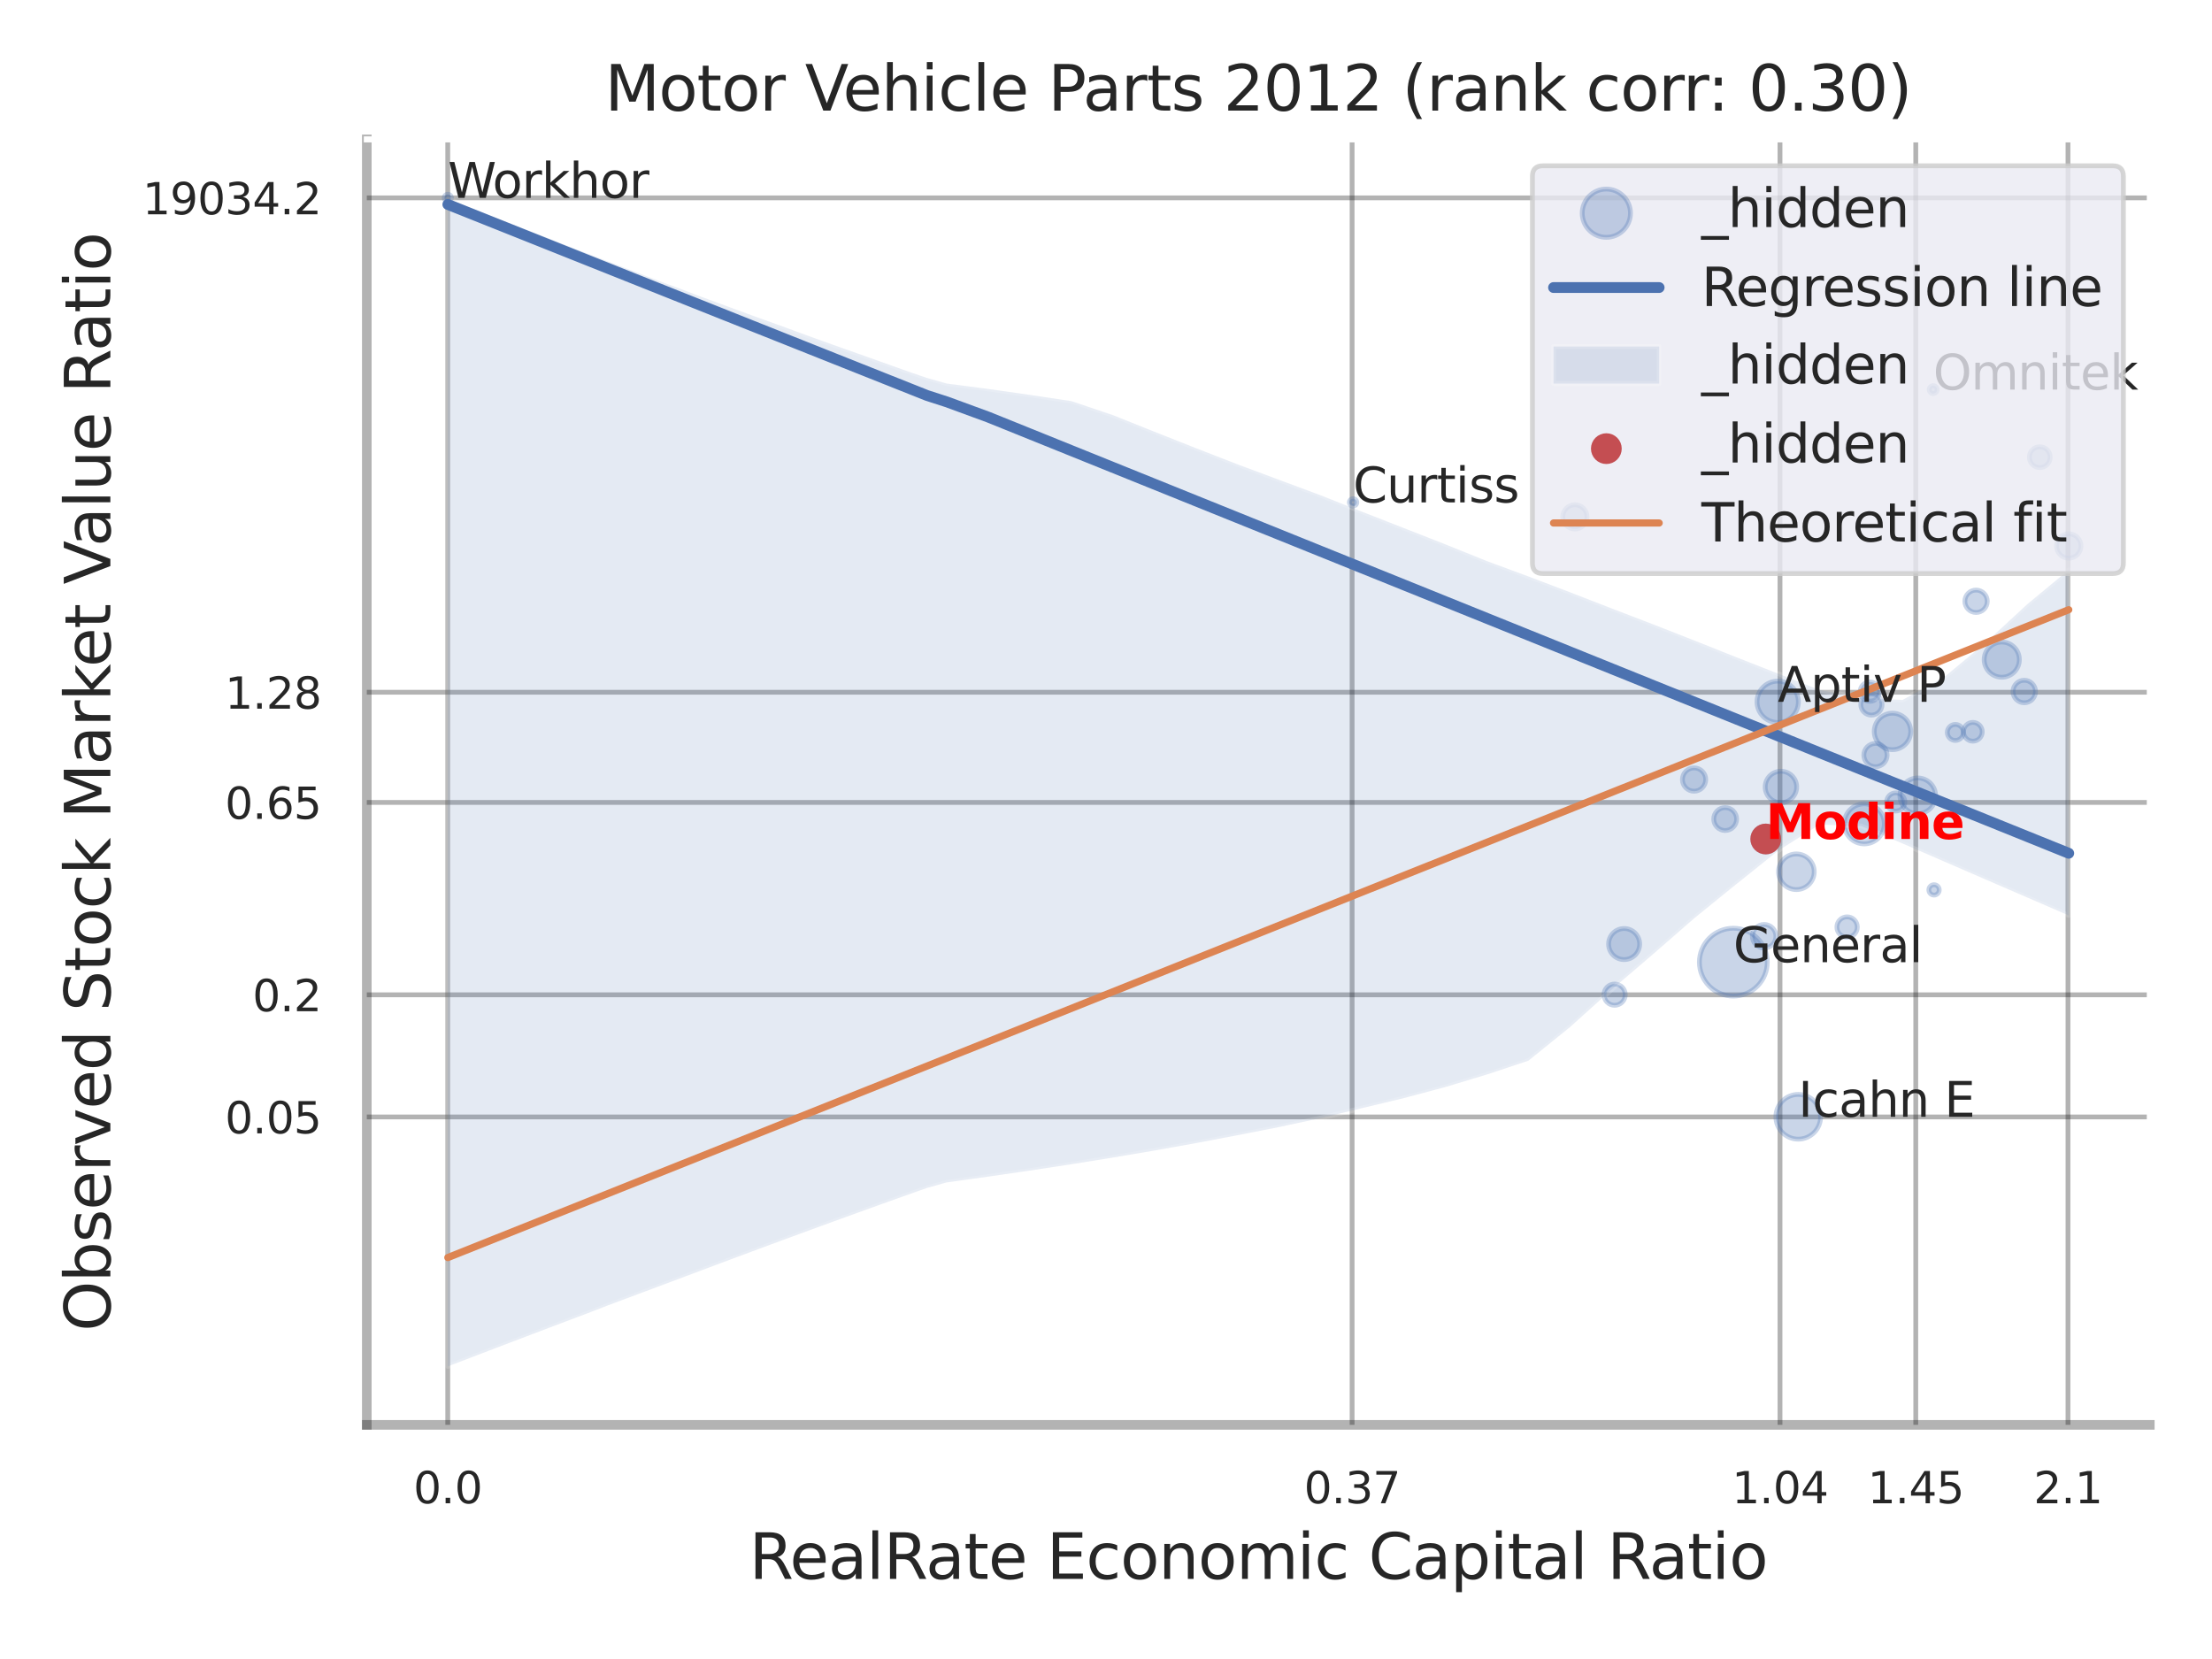 <?xml version="1.0" encoding="utf-8" standalone="no"?>
<!DOCTYPE svg PUBLIC "-//W3C//DTD SVG 1.1//EN"
  "http://www.w3.org/Graphics/SVG/1.1/DTD/svg11.dtd">
<svg xmlns:xlink="http://www.w3.org/1999/xlink" width="460.8pt" height="345.6pt" viewBox="0 0 460.8 345.6" xmlns="http://www.w3.org/2000/svg" version="1.1">
 <defs>
  <style type="text/css">*{stroke-linejoin: round; stroke-linecap: butt}</style>
 </defs>
 <g id="figure_1">
  <g id="patch_1">
   <path d="M 0 345.6 
L 460.8 345.6 
L 460.8 0 
L 0 0 
z
" style="fill: #ffffff"/>
  </g>
  <g id="axes_1">
   <g id="patch_2">
    <path d="M 76.41 296.82 
L 447.84 296.82 
L 447.84 29.04 
L 76.41 29.04 
z
" style="fill: #ffffff"/>
   </g>
   <g id="matplotlib.axis_1">
    <g id="xtick_1">
     <g id="line2d_1">
      <path d="M 93.275 296.82 
L 93.275 29.04 
" clip-path="url(#p6a07b405d8)" style="fill: none; stroke: #000000; stroke-opacity: 0.3; stroke-linecap: round"/>
     </g>
     <g id="text_1">
      <!-- 0.0 -->
      <g style="fill: #262626" transform="translate(86.118 313.159) scale(0.09 -0.09)">
       <defs>
        <path id="DejaVuSans-30" d="M 2034 4250 
Q 1547 4250 1301 3770 
Q 1056 3291 1056 2328 
Q 1056 1369 1301 889 
Q 1547 409 2034 409 
Q 2525 409 2770 889 
Q 3016 1369 3016 2328 
Q 3016 3291 2770 3770 
Q 2525 4250 2034 4250 
z
M 2034 4750 
Q 2819 4750 3233 4129 
Q 3647 3509 3647 2328 
Q 3647 1150 3233 529 
Q 2819 -91 2034 -91 
Q 1250 -91 836 529 
Q 422 1150 422 2328 
Q 422 3509 836 4129 
Q 1250 4750 2034 4750 
z
" transform="scale(0.016)"/>
        <path id="DejaVuSans-2e" d="M 684 794 
L 1344 794 
L 1344 0 
L 684 0 
L 684 794 
z
" transform="scale(0.016)"/>
       </defs>
       <use xlink:href="#DejaVuSans-30"/>
       <use xlink:href="#DejaVuSans-2e" transform="translate(63.623 0)"/>
       <use xlink:href="#DejaVuSans-30" transform="translate(95.41 0)"/>
      </g>
     </g>
    </g>
    <g id="xtick_2">
     <g id="line2d_2">
      <path d="M 281.667 296.82 
L 281.667 29.04 
" clip-path="url(#p6a07b405d8)" style="fill: none; stroke: #000000; stroke-opacity: 0.3; stroke-linecap: round"/>
     </g>
     <g id="text_2">
      <!-- 0.37 -->
      <g style="fill: #262626" transform="translate(271.647 313.159) scale(0.09 -0.09)">
       <defs>
        <path id="DejaVuSans-33" d="M 2597 2516 
Q 3050 2419 3304 2112 
Q 3559 1806 3559 1356 
Q 3559 666 3084 287 
Q 2609 -91 1734 -91 
Q 1441 -91 1130 -33 
Q 819 25 488 141 
L 488 750 
Q 750 597 1062 519 
Q 1375 441 1716 441 
Q 2309 441 2620 675 
Q 2931 909 2931 1356 
Q 2931 1769 2642 2001 
Q 2353 2234 1838 2234 
L 1294 2234 
L 1294 2753 
L 1863 2753 
Q 2328 2753 2575 2939 
Q 2822 3125 2822 3475 
Q 2822 3834 2567 4026 
Q 2313 4219 1838 4219 
Q 1578 4219 1281 4162 
Q 984 4106 628 3988 
L 628 4550 
Q 988 4650 1302 4700 
Q 1616 4750 1894 4750 
Q 2613 4750 3031 4423 
Q 3450 4097 3450 3541 
Q 3450 3153 3228 2886 
Q 3006 2619 2597 2516 
z
" transform="scale(0.016)"/>
        <path id="DejaVuSans-37" d="M 525 4666 
L 3525 4666 
L 3525 4397 
L 1831 0 
L 1172 0 
L 2766 4134 
L 525 4134 
L 525 4666 
z
" transform="scale(0.016)"/>
       </defs>
       <use xlink:href="#DejaVuSans-30"/>
       <use xlink:href="#DejaVuSans-2e" transform="translate(63.623 0)"/>
       <use xlink:href="#DejaVuSans-33" transform="translate(95.41 0)"/>
       <use xlink:href="#DejaVuSans-37" transform="translate(159.033 0)"/>
      </g>
     </g>
    </g>
    <g id="xtick_3">
     <g id="line2d_3">
      <path d="M 370.804 296.82 
L 370.804 29.04 
" clip-path="url(#p6a07b405d8)" style="fill: none; stroke: #000000; stroke-opacity: 0.3; stroke-linecap: round"/>
     </g>
     <g id="text_3">
      <!-- 1.04 -->
      <g style="fill: #262626" transform="translate(360.784 313.159) scale(0.09 -0.09)">
       <defs>
        <path id="DejaVuSans-31" d="M 794 531 
L 1825 531 
L 1825 4091 
L 703 3866 
L 703 4441 
L 1819 4666 
L 2450 4666 
L 2450 531 
L 3481 531 
L 3481 0 
L 794 0 
L 794 531 
z
" transform="scale(0.016)"/>
        <path id="DejaVuSans-34" d="M 2419 4116 
L 825 1625 
L 2419 1625 
L 2419 4116 
z
M 2253 4666 
L 3047 4666 
L 3047 1625 
L 3713 1625 
L 3713 1100 
L 3047 1100 
L 3047 0 
L 2419 0 
L 2419 1100 
L 313 1100 
L 313 1709 
L 2253 4666 
z
" transform="scale(0.016)"/>
       </defs>
       <use xlink:href="#DejaVuSans-31"/>
       <use xlink:href="#DejaVuSans-2e" transform="translate(63.623 0)"/>
       <use xlink:href="#DejaVuSans-30" transform="translate(95.41 0)"/>
       <use xlink:href="#DejaVuSans-34" transform="translate(159.033 0)"/>
      </g>
     </g>
    </g>
    <g id="xtick_4">
     <g id="line2d_4">
      <path d="M 399.088 296.82 
L 399.088 29.04 
" clip-path="url(#p6a07b405d8)" style="fill: none; stroke: #000000; stroke-opacity: 0.3; stroke-linecap: round"/>
     </g>
     <g id="text_4">
      <!-- 1.45 -->
      <g style="fill: #262626" transform="translate(389.068 313.159) scale(0.09 -0.09)">
       <defs>
        <path id="DejaVuSans-35" d="M 691 4666 
L 3169 4666 
L 3169 4134 
L 1269 4134 
L 1269 2991 
Q 1406 3038 1543 3061 
Q 1681 3084 1819 3084 
Q 2600 3084 3056 2656 
Q 3513 2228 3513 1497 
Q 3513 744 3044 326 
Q 2575 -91 1722 -91 
Q 1428 -91 1123 -41 
Q 819 9 494 109 
L 494 744 
Q 775 591 1075 516 
Q 1375 441 1709 441 
Q 2250 441 2565 725 
Q 2881 1009 2881 1497 
Q 2881 1984 2565 2268 
Q 2250 2553 1709 2553 
Q 1456 2553 1204 2497 
Q 953 2441 691 2322 
L 691 4666 
z
" transform="scale(0.016)"/>
       </defs>
       <use xlink:href="#DejaVuSans-31"/>
       <use xlink:href="#DejaVuSans-2e" transform="translate(63.623 0)"/>
       <use xlink:href="#DejaVuSans-34" transform="translate(95.41 0)"/>
       <use xlink:href="#DejaVuSans-35" transform="translate(159.033 0)"/>
      </g>
     </g>
    </g>
    <g id="xtick_5">
     <g id="line2d_5">
      <path d="M 430.8 296.82 
L 430.8 29.04 
" clip-path="url(#p6a07b405d8)" style="fill: none; stroke: #000000; stroke-opacity: 0.3; stroke-linecap: round"/>
     </g>
     <g id="text_5">
      <!-- 2.1 -->
      <g style="fill: #262626" transform="translate(423.644 313.159) scale(0.09 -0.09)">
       <defs>
        <path id="DejaVuSans-32" d="M 1228 531 
L 3431 531 
L 3431 0 
L 469 0 
L 469 531 
Q 828 903 1448 1529 
Q 2069 2156 2228 2338 
Q 2531 2678 2651 2914 
Q 2772 3150 2772 3378 
Q 2772 3750 2511 3984 
Q 2250 4219 1831 4219 
Q 1534 4219 1204 4116 
Q 875 4013 500 3803 
L 500 4441 
Q 881 4594 1212 4672 
Q 1544 4750 1819 4750 
Q 2544 4750 2975 4387 
Q 3406 4025 3406 3419 
Q 3406 3131 3298 2873 
Q 3191 2616 2906 2266 
Q 2828 2175 2409 1742 
Q 1991 1309 1228 531 
z
" transform="scale(0.016)"/>
       </defs>
       <use xlink:href="#DejaVuSans-32"/>
       <use xlink:href="#DejaVuSans-2e" transform="translate(63.623 0)"/>
       <use xlink:href="#DejaVuSans-31" transform="translate(95.41 0)"/>
      </g>
     </g>
    </g>
    <g id="xtick_6"/>
    <g id="xtick_7"/>
    <g id="text_6">
     <!-- RealRate Economic Capital Ratio -->
     <g style="fill: #262626" transform="translate(156.071 328.908) scale(0.13 -0.13)">
      <defs>
       <path id="DejaVuSans-52" d="M 2841 2188 
Q 3044 2119 3236 1894 
Q 3428 1669 3622 1275 
L 4263 0 
L 3584 0 
L 2988 1197 
Q 2756 1666 2539 1819 
Q 2322 1972 1947 1972 
L 1259 1972 
L 1259 0 
L 628 0 
L 628 4666 
L 2053 4666 
Q 2853 4666 3247 4331 
Q 3641 3997 3641 3322 
Q 3641 2881 3436 2590 
Q 3231 2300 2841 2188 
z
M 1259 4147 
L 1259 2491 
L 2053 2491 
Q 2509 2491 2742 2702 
Q 2975 2913 2975 3322 
Q 2975 3731 2742 3939 
Q 2509 4147 2053 4147 
L 1259 4147 
z
" transform="scale(0.016)"/>
       <path id="DejaVuSans-65" d="M 3597 1894 
L 3597 1613 
L 953 1613 
Q 991 1019 1311 708 
Q 1631 397 2203 397 
Q 2534 397 2845 478 
Q 3156 559 3463 722 
L 3463 178 
Q 3153 47 2828 -22 
Q 2503 -91 2169 -91 
Q 1331 -91 842 396 
Q 353 884 353 1716 
Q 353 2575 817 3079 
Q 1281 3584 2069 3584 
Q 2775 3584 3186 3129 
Q 3597 2675 3597 1894 
z
M 3022 2063 
Q 3016 2534 2758 2815 
Q 2500 3097 2075 3097 
Q 1594 3097 1305 2825 
Q 1016 2553 972 2059 
L 3022 2063 
z
" transform="scale(0.016)"/>
       <path id="DejaVuSans-61" d="M 2194 1759 
Q 1497 1759 1228 1600 
Q 959 1441 959 1056 
Q 959 750 1161 570 
Q 1363 391 1709 391 
Q 2188 391 2477 730 
Q 2766 1069 2766 1631 
L 2766 1759 
L 2194 1759 
z
M 3341 1997 
L 3341 0 
L 2766 0 
L 2766 531 
Q 2569 213 2275 61 
Q 1981 -91 1556 -91 
Q 1019 -91 701 211 
Q 384 513 384 1019 
Q 384 1609 779 1909 
Q 1175 2209 1959 2209 
L 2766 2209 
L 2766 2266 
Q 2766 2663 2505 2880 
Q 2244 3097 1772 3097 
Q 1472 3097 1187 3025 
Q 903 2953 641 2809 
L 641 3341 
Q 956 3463 1253 3523 
Q 1550 3584 1831 3584 
Q 2591 3584 2966 3190 
Q 3341 2797 3341 1997 
z
" transform="scale(0.016)"/>
       <path id="DejaVuSans-6c" d="M 603 4863 
L 1178 4863 
L 1178 0 
L 603 0 
L 603 4863 
z
" transform="scale(0.016)"/>
       <path id="DejaVuSans-74" d="M 1172 4494 
L 1172 3500 
L 2356 3500 
L 2356 3053 
L 1172 3053 
L 1172 1153 
Q 1172 725 1289 603 
Q 1406 481 1766 481 
L 2356 481 
L 2356 0 
L 1766 0 
Q 1100 0 847 248 
Q 594 497 594 1153 
L 594 3053 
L 172 3053 
L 172 3500 
L 594 3500 
L 594 4494 
L 1172 4494 
z
" transform="scale(0.016)"/>
       <path id="DejaVuSans-20" transform="scale(0.016)"/>
       <path id="DejaVuSans-45" d="M 628 4666 
L 3578 4666 
L 3578 4134 
L 1259 4134 
L 1259 2753 
L 3481 2753 
L 3481 2222 
L 1259 2222 
L 1259 531 
L 3634 531 
L 3634 0 
L 628 0 
L 628 4666 
z
" transform="scale(0.016)"/>
       <path id="DejaVuSans-63" d="M 3122 3366 
L 3122 2828 
Q 2878 2963 2633 3030 
Q 2388 3097 2138 3097 
Q 1578 3097 1268 2742 
Q 959 2388 959 1747 
Q 959 1106 1268 751 
Q 1578 397 2138 397 
Q 2388 397 2633 464 
Q 2878 531 3122 666 
L 3122 134 
Q 2881 22 2623 -34 
Q 2366 -91 2075 -91 
Q 1284 -91 818 406 
Q 353 903 353 1747 
Q 353 2603 823 3093 
Q 1294 3584 2113 3584 
Q 2378 3584 2631 3529 
Q 2884 3475 3122 3366 
z
" transform="scale(0.016)"/>
       <path id="DejaVuSans-6f" d="M 1959 3097 
Q 1497 3097 1228 2736 
Q 959 2375 959 1747 
Q 959 1119 1226 758 
Q 1494 397 1959 397 
Q 2419 397 2687 759 
Q 2956 1122 2956 1747 
Q 2956 2369 2687 2733 
Q 2419 3097 1959 3097 
z
M 1959 3584 
Q 2709 3584 3137 3096 
Q 3566 2609 3566 1747 
Q 3566 888 3137 398 
Q 2709 -91 1959 -91 
Q 1206 -91 779 398 
Q 353 888 353 1747 
Q 353 2609 779 3096 
Q 1206 3584 1959 3584 
z
" transform="scale(0.016)"/>
       <path id="DejaVuSans-6e" d="M 3513 2113 
L 3513 0 
L 2938 0 
L 2938 2094 
Q 2938 2591 2744 2837 
Q 2550 3084 2163 3084 
Q 1697 3084 1428 2787 
Q 1159 2491 1159 1978 
L 1159 0 
L 581 0 
L 581 3500 
L 1159 3500 
L 1159 2956 
Q 1366 3272 1645 3428 
Q 1925 3584 2291 3584 
Q 2894 3584 3203 3211 
Q 3513 2838 3513 2113 
z
" transform="scale(0.016)"/>
       <path id="DejaVuSans-6d" d="M 3328 2828 
Q 3544 3216 3844 3400 
Q 4144 3584 4550 3584 
Q 5097 3584 5394 3201 
Q 5691 2819 5691 2113 
L 5691 0 
L 5113 0 
L 5113 2094 
Q 5113 2597 4934 2840 
Q 4756 3084 4391 3084 
Q 3944 3084 3684 2787 
Q 3425 2491 3425 1978 
L 3425 0 
L 2847 0 
L 2847 2094 
Q 2847 2600 2669 2842 
Q 2491 3084 2119 3084 
Q 1678 3084 1418 2786 
Q 1159 2488 1159 1978 
L 1159 0 
L 581 0 
L 581 3500 
L 1159 3500 
L 1159 2956 
Q 1356 3278 1631 3431 
Q 1906 3584 2284 3584 
Q 2666 3584 2933 3390 
Q 3200 3197 3328 2828 
z
" transform="scale(0.016)"/>
       <path id="DejaVuSans-69" d="M 603 3500 
L 1178 3500 
L 1178 0 
L 603 0 
L 603 3500 
z
M 603 4863 
L 1178 4863 
L 1178 4134 
L 603 4134 
L 603 4863 
z
" transform="scale(0.016)"/>
       <path id="DejaVuSans-43" d="M 4122 4306 
L 4122 3641 
Q 3803 3938 3442 4084 
Q 3081 4231 2675 4231 
Q 1875 4231 1450 3742 
Q 1025 3253 1025 2328 
Q 1025 1406 1450 917 
Q 1875 428 2675 428 
Q 3081 428 3442 575 
Q 3803 722 4122 1019 
L 4122 359 
Q 3791 134 3420 21 
Q 3050 -91 2638 -91 
Q 1578 -91 968 557 
Q 359 1206 359 2328 
Q 359 3453 968 4101 
Q 1578 4750 2638 4750 
Q 3056 4750 3426 4639 
Q 3797 4528 4122 4306 
z
" transform="scale(0.016)"/>
       <path id="DejaVuSans-70" d="M 1159 525 
L 1159 -1331 
L 581 -1331 
L 581 3500 
L 1159 3500 
L 1159 2969 
Q 1341 3281 1617 3432 
Q 1894 3584 2278 3584 
Q 2916 3584 3314 3078 
Q 3713 2572 3713 1747 
Q 3713 922 3314 415 
Q 2916 -91 2278 -91 
Q 1894 -91 1617 61 
Q 1341 213 1159 525 
z
M 3116 1747 
Q 3116 2381 2855 2742 
Q 2594 3103 2138 3103 
Q 1681 3103 1420 2742 
Q 1159 2381 1159 1747 
Q 1159 1113 1420 752 
Q 1681 391 2138 391 
Q 2594 391 2855 752 
Q 3116 1113 3116 1747 
z
" transform="scale(0.016)"/>
      </defs>
      <use xlink:href="#DejaVuSans-52"/>
      <use xlink:href="#DejaVuSans-65" transform="translate(64.982 0)"/>
      <use xlink:href="#DejaVuSans-61" transform="translate(126.506 0)"/>
      <use xlink:href="#DejaVuSans-6c" transform="translate(187.785 0)"/>
      <use xlink:href="#DejaVuSans-52" transform="translate(215.568 0)"/>
      <use xlink:href="#DejaVuSans-61" transform="translate(282.801 0)"/>
      <use xlink:href="#DejaVuSans-74" transform="translate(344.08 0)"/>
      <use xlink:href="#DejaVuSans-65" transform="translate(383.289 0)"/>
      <use xlink:href="#DejaVuSans-20" transform="translate(444.812 0)"/>
      <use xlink:href="#DejaVuSans-45" transform="translate(476.6 0)"/>
      <use xlink:href="#DejaVuSans-63" transform="translate(539.783 0)"/>
      <use xlink:href="#DejaVuSans-6f" transform="translate(594.764 0)"/>
      <use xlink:href="#DejaVuSans-6e" transform="translate(655.945 0)"/>
      <use xlink:href="#DejaVuSans-6f" transform="translate(719.324 0)"/>
      <use xlink:href="#DejaVuSans-6d" transform="translate(780.506 0)"/>
      <use xlink:href="#DejaVuSans-69" transform="translate(877.918 0)"/>
      <use xlink:href="#DejaVuSans-63" transform="translate(905.701 0)"/>
      <use xlink:href="#DejaVuSans-20" transform="translate(960.682 0)"/>
      <use xlink:href="#DejaVuSans-43" transform="translate(992.469 0)"/>
      <use xlink:href="#DejaVuSans-61" transform="translate(1062.293 0)"/>
      <use xlink:href="#DejaVuSans-70" transform="translate(1123.572 0)"/>
      <use xlink:href="#DejaVuSans-69" transform="translate(1187.049 0)"/>
      <use xlink:href="#DejaVuSans-74" transform="translate(1214.832 0)"/>
      <use xlink:href="#DejaVuSans-61" transform="translate(1254.041 0)"/>
      <use xlink:href="#DejaVuSans-6c" transform="translate(1315.32 0)"/>
      <use xlink:href="#DejaVuSans-20" transform="translate(1343.104 0)"/>
      <use xlink:href="#DejaVuSans-52" transform="translate(1374.891 0)"/>
      <use xlink:href="#DejaVuSans-61" transform="translate(1442.123 0)"/>
      <use xlink:href="#DejaVuSans-74" transform="translate(1503.402 0)"/>
      <use xlink:href="#DejaVuSans-69" transform="translate(1542.611 0)"/>
      <use xlink:href="#DejaVuSans-6f" transform="translate(1570.395 0)"/>
     </g>
    </g>
   </g>
   <g id="matplotlib.axis_2">
    <g id="ytick_1">
     <g id="line2d_6">
      <path d="M 76.41 232.678 
L 447.84 232.678 
" clip-path="url(#p6a07b405d8)" style="fill: none; stroke: #000000; stroke-opacity: 0.3; stroke-linecap: round"/>
     </g>
     <g id="text_7">
      <!-- 0.05 -->
      <g style="fill: #262626" transform="translate(46.871 236.097) scale(0.09 -0.09)">
       <use xlink:href="#DejaVuSans-30"/>
       <use xlink:href="#DejaVuSans-2e" transform="translate(63.623 0)"/>
       <use xlink:href="#DejaVuSans-30" transform="translate(95.41 0)"/>
       <use xlink:href="#DejaVuSans-35" transform="translate(159.033 0)"/>
      </g>
     </g>
    </g>
    <g id="ytick_2">
     <g id="line2d_7">
      <path d="M 76.41 207.239 
L 447.84 207.239 
" clip-path="url(#p6a07b405d8)" style="fill: none; stroke: #000000; stroke-opacity: 0.3; stroke-linecap: round"/>
     </g>
     <g id="text_8">
      <!-- 0.2 -->
      <g style="fill: #262626" transform="translate(52.597 210.658) scale(0.09 -0.09)">
       <use xlink:href="#DejaVuSans-30"/>
       <use xlink:href="#DejaVuSans-2e" transform="translate(63.623 0)"/>
       <use xlink:href="#DejaVuSans-32" transform="translate(95.41 0)"/>
      </g>
     </g>
    </g>
    <g id="ytick_3">
     <g id="line2d_8">
      <path d="M 76.41 167.159 
L 447.84 167.159 
" clip-path="url(#p6a07b405d8)" style="fill: none; stroke: #000000; stroke-opacity: 0.3; stroke-linecap: round"/>
     </g>
     <g id="text_9">
      <!-- 0.65 -->
      <g style="fill: #262626" transform="translate(46.871 170.579) scale(0.09 -0.09)">
       <defs>
        <path id="DejaVuSans-36" d="M 2113 2584 
Q 1688 2584 1439 2293 
Q 1191 2003 1191 1497 
Q 1191 994 1439 701 
Q 1688 409 2113 409 
Q 2538 409 2786 701 
Q 3034 994 3034 1497 
Q 3034 2003 2786 2293 
Q 2538 2584 2113 2584 
z
M 3366 4563 
L 3366 3988 
Q 3128 4100 2886 4159 
Q 2644 4219 2406 4219 
Q 1781 4219 1451 3797 
Q 1122 3375 1075 2522 
Q 1259 2794 1537 2939 
Q 1816 3084 2150 3084 
Q 2853 3084 3261 2657 
Q 3669 2231 3669 1497 
Q 3669 778 3244 343 
Q 2819 -91 2113 -91 
Q 1303 -91 875 529 
Q 447 1150 447 2328 
Q 447 3434 972 4092 
Q 1497 4750 2381 4750 
Q 2619 4750 2861 4703 
Q 3103 4656 3366 4563 
z
" transform="scale(0.016)"/>
       </defs>
       <use xlink:href="#DejaVuSans-30"/>
       <use xlink:href="#DejaVuSans-2e" transform="translate(63.623 0)"/>
       <use xlink:href="#DejaVuSans-36" transform="translate(95.41 0)"/>
       <use xlink:href="#DejaVuSans-35" transform="translate(159.033 0)"/>
      </g>
     </g>
    </g>
    <g id="ytick_4">
     <g id="line2d_9">
      <path d="M 76.41 144.208 
L 447.84 144.208 
" clip-path="url(#p6a07b405d8)" style="fill: none; stroke: #000000; stroke-opacity: 0.3; stroke-linecap: round"/>
     </g>
     <g id="text_10">
      <!-- 1.28 -->
      <g style="fill: #262626" transform="translate(46.871 147.627) scale(0.09 -0.09)">
       <defs>
        <path id="DejaVuSans-38" d="M 2034 2216 
Q 1584 2216 1326 1975 
Q 1069 1734 1069 1313 
Q 1069 891 1326 650 
Q 1584 409 2034 409 
Q 2484 409 2743 651 
Q 3003 894 3003 1313 
Q 3003 1734 2745 1975 
Q 2488 2216 2034 2216 
z
M 1403 2484 
Q 997 2584 770 2862 
Q 544 3141 544 3541 
Q 544 4100 942 4425 
Q 1341 4750 2034 4750 
Q 2731 4750 3128 4425 
Q 3525 4100 3525 3541 
Q 3525 3141 3298 2862 
Q 3072 2584 2669 2484 
Q 3125 2378 3379 2068 
Q 3634 1759 3634 1313 
Q 3634 634 3220 271 
Q 2806 -91 2034 -91 
Q 1263 -91 848 271 
Q 434 634 434 1313 
Q 434 1759 690 2068 
Q 947 2378 1403 2484 
z
M 1172 3481 
Q 1172 3119 1398 2916 
Q 1625 2713 2034 2713 
Q 2441 2713 2670 2916 
Q 2900 3119 2900 3481 
Q 2900 3844 2670 4047 
Q 2441 4250 2034 4250 
Q 1625 4250 1398 4047 
Q 1172 3844 1172 3481 
z
" transform="scale(0.016)"/>
       </defs>
       <use xlink:href="#DejaVuSans-31"/>
       <use xlink:href="#DejaVuSans-2e" transform="translate(63.623 0)"/>
       <use xlink:href="#DejaVuSans-32" transform="translate(95.41 0)"/>
       <use xlink:href="#DejaVuSans-38" transform="translate(159.033 0)"/>
      </g>
     </g>
    </g>
    <g id="ytick_5">
     <g id="line2d_10">
      <path d="M 76.41 41.223 
L 447.84 41.223 
" clip-path="url(#p6a07b405d8)" style="fill: none; stroke: #000000; stroke-opacity: 0.3; stroke-linecap: round"/>
     </g>
     <g id="text_11">
      <!-- 19034.2 -->
      <g style="fill: #262626" transform="translate(29.692 44.642) scale(0.09 -0.09)">
       <defs>
        <path id="DejaVuSans-39" d="M 703 97 
L 703 672 
Q 941 559 1184 500 
Q 1428 441 1663 441 
Q 2288 441 2617 861 
Q 2947 1281 2994 2138 
Q 2813 1869 2534 1725 
Q 2256 1581 1919 1581 
Q 1219 1581 811 2004 
Q 403 2428 403 3163 
Q 403 3881 828 4315 
Q 1253 4750 1959 4750 
Q 2769 4750 3195 4129 
Q 3622 3509 3622 2328 
Q 3622 1225 3098 567 
Q 2575 -91 1691 -91 
Q 1453 -91 1209 -44 
Q 966 3 703 97 
z
M 1959 2075 
Q 2384 2075 2632 2365 
Q 2881 2656 2881 3163 
Q 2881 3666 2632 3958 
Q 2384 4250 1959 4250 
Q 1534 4250 1286 3958 
Q 1038 3666 1038 3163 
Q 1038 2656 1286 2365 
Q 1534 2075 1959 2075 
z
" transform="scale(0.016)"/>
       </defs>
       <use xlink:href="#DejaVuSans-31"/>
       <use xlink:href="#DejaVuSans-39" transform="translate(63.623 0)"/>
       <use xlink:href="#DejaVuSans-30" transform="translate(127.246 0)"/>
       <use xlink:href="#DejaVuSans-33" transform="translate(190.869 0)"/>
       <use xlink:href="#DejaVuSans-34" transform="translate(254.492 0)"/>
       <use xlink:href="#DejaVuSans-2e" transform="translate(318.115 0)"/>
       <use xlink:href="#DejaVuSans-32" transform="translate(349.902 0)"/>
      </g>
     </g>
    </g>
    <g id="ytick_6"/>
    <g id="ytick_7"/>
    <g id="ytick_8"/>
    <g id="ytick_9"/>
    <g id="ytick_10"/>
    <g id="text_12">
     <!-- Observed Stock Market Value Ratio -->
     <g style="fill: #262626" transform="translate(22.989 277.332) rotate(-90) scale(0.13 -0.13)">
      <defs>
       <path id="DejaVuSans-4f" d="M 2522 4238 
Q 1834 4238 1429 3725 
Q 1025 3213 1025 2328 
Q 1025 1447 1429 934 
Q 1834 422 2522 422 
Q 3209 422 3611 934 
Q 4013 1447 4013 2328 
Q 4013 3213 3611 3725 
Q 3209 4238 2522 4238 
z
M 2522 4750 
Q 3503 4750 4090 4092 
Q 4678 3434 4678 2328 
Q 4678 1225 4090 567 
Q 3503 -91 2522 -91 
Q 1538 -91 948 565 
Q 359 1222 359 2328 
Q 359 3434 948 4092 
Q 1538 4750 2522 4750 
z
" transform="scale(0.016)"/>
       <path id="DejaVuSans-62" d="M 3116 1747 
Q 3116 2381 2855 2742 
Q 2594 3103 2138 3103 
Q 1681 3103 1420 2742 
Q 1159 2381 1159 1747 
Q 1159 1113 1420 752 
Q 1681 391 2138 391 
Q 2594 391 2855 752 
Q 3116 1113 3116 1747 
z
M 1159 2969 
Q 1341 3281 1617 3432 
Q 1894 3584 2278 3584 
Q 2916 3584 3314 3078 
Q 3713 2572 3713 1747 
Q 3713 922 3314 415 
Q 2916 -91 2278 -91 
Q 1894 -91 1617 61 
Q 1341 213 1159 525 
L 1159 0 
L 581 0 
L 581 4863 
L 1159 4863 
L 1159 2969 
z
" transform="scale(0.016)"/>
       <path id="DejaVuSans-73" d="M 2834 3397 
L 2834 2853 
Q 2591 2978 2328 3040 
Q 2066 3103 1784 3103 
Q 1356 3103 1142 2972 
Q 928 2841 928 2578 
Q 928 2378 1081 2264 
Q 1234 2150 1697 2047 
L 1894 2003 
Q 2506 1872 2764 1633 
Q 3022 1394 3022 966 
Q 3022 478 2636 193 
Q 2250 -91 1575 -91 
Q 1294 -91 989 -36 
Q 684 19 347 128 
L 347 722 
Q 666 556 975 473 
Q 1284 391 1588 391 
Q 1994 391 2212 530 
Q 2431 669 2431 922 
Q 2431 1156 2273 1281 
Q 2116 1406 1581 1522 
L 1381 1569 
Q 847 1681 609 1914 
Q 372 2147 372 2553 
Q 372 3047 722 3315 
Q 1072 3584 1716 3584 
Q 2034 3584 2315 3537 
Q 2597 3491 2834 3397 
z
" transform="scale(0.016)"/>
       <path id="DejaVuSans-72" d="M 2631 2963 
Q 2534 3019 2420 3045 
Q 2306 3072 2169 3072 
Q 1681 3072 1420 2755 
Q 1159 2438 1159 1844 
L 1159 0 
L 581 0 
L 581 3500 
L 1159 3500 
L 1159 2956 
Q 1341 3275 1631 3429 
Q 1922 3584 2338 3584 
Q 2397 3584 2469 3576 
Q 2541 3569 2628 3553 
L 2631 2963 
z
" transform="scale(0.016)"/>
       <path id="DejaVuSans-76" d="M 191 3500 
L 800 3500 
L 1894 563 
L 2988 3500 
L 3597 3500 
L 2284 0 
L 1503 0 
L 191 3500 
z
" transform="scale(0.016)"/>
       <path id="DejaVuSans-64" d="M 2906 2969 
L 2906 4863 
L 3481 4863 
L 3481 0 
L 2906 0 
L 2906 525 
Q 2725 213 2448 61 
Q 2172 -91 1784 -91 
Q 1150 -91 751 415 
Q 353 922 353 1747 
Q 353 2572 751 3078 
Q 1150 3584 1784 3584 
Q 2172 3584 2448 3432 
Q 2725 3281 2906 2969 
z
M 947 1747 
Q 947 1113 1208 752 
Q 1469 391 1925 391 
Q 2381 391 2643 752 
Q 2906 1113 2906 1747 
Q 2906 2381 2643 2742 
Q 2381 3103 1925 3103 
Q 1469 3103 1208 2742 
Q 947 2381 947 1747 
z
" transform="scale(0.016)"/>
       <path id="DejaVuSans-53" d="M 3425 4513 
L 3425 3897 
Q 3066 4069 2747 4153 
Q 2428 4238 2131 4238 
Q 1616 4238 1336 4038 
Q 1056 3838 1056 3469 
Q 1056 3159 1242 3001 
Q 1428 2844 1947 2747 
L 2328 2669 
Q 3034 2534 3370 2195 
Q 3706 1856 3706 1288 
Q 3706 609 3251 259 
Q 2797 -91 1919 -91 
Q 1588 -91 1214 -16 
Q 841 59 441 206 
L 441 856 
Q 825 641 1194 531 
Q 1563 422 1919 422 
Q 2459 422 2753 634 
Q 3047 847 3047 1241 
Q 3047 1584 2836 1778 
Q 2625 1972 2144 2069 
L 1759 2144 
Q 1053 2284 737 2584 
Q 422 2884 422 3419 
Q 422 4038 858 4394 
Q 1294 4750 2059 4750 
Q 2388 4750 2728 4690 
Q 3069 4631 3425 4513 
z
" transform="scale(0.016)"/>
       <path id="DejaVuSans-6b" d="M 581 4863 
L 1159 4863 
L 1159 1991 
L 2875 3500 
L 3609 3500 
L 1753 1863 
L 3688 0 
L 2938 0 
L 1159 1709 
L 1159 0 
L 581 0 
L 581 4863 
z
" transform="scale(0.016)"/>
       <path id="DejaVuSans-4d" d="M 628 4666 
L 1569 4666 
L 2759 1491 
L 3956 4666 
L 4897 4666 
L 4897 0 
L 4281 0 
L 4281 4097 
L 3078 897 
L 2444 897 
L 1241 4097 
L 1241 0 
L 628 0 
L 628 4666 
z
" transform="scale(0.016)"/>
       <path id="DejaVuSans-56" d="M 1831 0 
L 50 4666 
L 709 4666 
L 2188 738 
L 3669 4666 
L 4325 4666 
L 2547 0 
L 1831 0 
z
" transform="scale(0.016)"/>
       <path id="DejaVuSans-75" d="M 544 1381 
L 544 3500 
L 1119 3500 
L 1119 1403 
Q 1119 906 1312 657 
Q 1506 409 1894 409 
Q 2359 409 2629 706 
Q 2900 1003 2900 1516 
L 2900 3500 
L 3475 3500 
L 3475 0 
L 2900 0 
L 2900 538 
Q 2691 219 2414 64 
Q 2138 -91 1772 -91 
Q 1169 -91 856 284 
Q 544 659 544 1381 
z
M 1991 3584 
L 1991 3584 
z
" transform="scale(0.016)"/>
      </defs>
      <use xlink:href="#DejaVuSans-4f"/>
      <use xlink:href="#DejaVuSans-62" transform="translate(78.711 0)"/>
      <use xlink:href="#DejaVuSans-73" transform="translate(142.188 0)"/>
      <use xlink:href="#DejaVuSans-65" transform="translate(194.287 0)"/>
      <use xlink:href="#DejaVuSans-72" transform="translate(255.811 0)"/>
      <use xlink:href="#DejaVuSans-76" transform="translate(296.924 0)"/>
      <use xlink:href="#DejaVuSans-65" transform="translate(356.104 0)"/>
      <use xlink:href="#DejaVuSans-64" transform="translate(417.627 0)"/>
      <use xlink:href="#DejaVuSans-20" transform="translate(481.104 0)"/>
      <use xlink:href="#DejaVuSans-53" transform="translate(512.891 0)"/>
      <use xlink:href="#DejaVuSans-74" transform="translate(576.367 0)"/>
      <use xlink:href="#DejaVuSans-6f" transform="translate(615.576 0)"/>
      <use xlink:href="#DejaVuSans-63" transform="translate(676.758 0)"/>
      <use xlink:href="#DejaVuSans-6b" transform="translate(731.738 0)"/>
      <use xlink:href="#DejaVuSans-20" transform="translate(789.648 0)"/>
      <use xlink:href="#DejaVuSans-4d" transform="translate(821.436 0)"/>
      <use xlink:href="#DejaVuSans-61" transform="translate(907.715 0)"/>
      <use xlink:href="#DejaVuSans-72" transform="translate(968.994 0)"/>
      <use xlink:href="#DejaVuSans-6b" transform="translate(1010.107 0)"/>
      <use xlink:href="#DejaVuSans-65" transform="translate(1064.393 0)"/>
      <use xlink:href="#DejaVuSans-74" transform="translate(1125.916 0)"/>
      <use xlink:href="#DejaVuSans-20" transform="translate(1165.125 0)"/>
      <use xlink:href="#DejaVuSans-56" transform="translate(1196.912 0)"/>
      <use xlink:href="#DejaVuSans-61" transform="translate(1257.57 0)"/>
      <use xlink:href="#DejaVuSans-6c" transform="translate(1318.85 0)"/>
      <use xlink:href="#DejaVuSans-75" transform="translate(1346.633 0)"/>
      <use xlink:href="#DejaVuSans-65" transform="translate(1410.012 0)"/>
      <use xlink:href="#DejaVuSans-20" transform="translate(1471.535 0)"/>
      <use xlink:href="#DejaVuSans-52" transform="translate(1503.322 0)"/>
      <use xlink:href="#DejaVuSans-61" transform="translate(1570.555 0)"/>
      <use xlink:href="#DejaVuSans-74" transform="translate(1631.834 0)"/>
      <use xlink:href="#DejaVuSans-69" transform="translate(1671.043 0)"/>
      <use xlink:href="#DejaVuSans-6f" transform="translate(1698.826 0)"/>
     </g>
    </g>
   </g>
   <g id="PathCollection_1">
    <path d="M 374.219 185.318 
C 375.204 185.318 376.149 184.927 376.846 184.23 
C 377.542 183.533 377.934 182.589 377.934 181.604 
C 377.934 180.619 377.542 179.674 376.846 178.977 
C 376.149 178.281 375.204 177.889 374.219 177.889 
C 373.234 177.889 372.289 178.281 371.593 178.977 
C 370.896 179.674 370.505 180.619 370.505 181.604 
C 370.505 182.589 370.896 183.533 371.593 184.23 
C 372.289 184.927 373.234 185.318 374.219 185.318 
z
" clip-path="url(#p6a07b405d8)" style="fill: #4c72b0; fill-opacity: 0.3; stroke: #4c72b0; stroke-opacity: 0.3"/>
    <path d="M 367.837 177.483 
C 368.555 177.483 369.243 177.198 369.75 176.69 
C 370.257 176.183 370.542 175.495 370.542 174.778 
C 370.542 174.06 370.257 173.372 369.75 172.865 
C 369.243 172.358 368.555 172.073 367.837 172.073 
C 367.12 172.073 366.432 172.358 365.925 172.865 
C 365.417 173.372 365.132 174.06 365.132 174.778 
C 365.132 175.495 365.417 176.183 365.925 176.69 
C 366.432 177.198 367.12 177.483 367.837 177.483 
z
" clip-path="url(#p6a07b405d8)" style="fill: #4c72b0; fill-opacity: 0.3; stroke: #4c72b0; stroke-opacity: 0.3"/>
    <path d="M 389.526 146.1 
C 390.061 146.1 390.574 145.887 390.953 145.509 
C 391.331 145.13 391.544 144.617 391.544 144.082 
C 391.544 143.547 391.331 143.034 390.953 142.655 
C 390.574 142.277 390.061 142.065 389.526 142.065 
C 388.991 142.065 388.478 142.277 388.099 142.655 
C 387.721 143.034 387.508 143.547 387.508 144.082 
C 387.508 144.617 387.721 145.13 388.099 145.509 
C 388.478 145.887 388.991 146.1 389.526 146.1 
z
" clip-path="url(#p6a07b405d8)" style="fill: #4c72b0; fill-opacity: 0.3; stroke: #4c72b0; stroke-opacity: 0.3"/>
    <path d="M 390.698 159.725 
C 391.341 159.725 391.959 159.469 392.414 159.014 
C 392.869 158.559 393.125 157.941 393.125 157.297 
C 393.125 156.654 392.869 156.036 392.414 155.581 
C 391.959 155.126 391.341 154.87 390.698 154.87 
C 390.054 154.87 389.436 155.126 388.981 155.581 
C 388.526 156.036 388.27 156.654 388.27 157.297 
C 388.27 157.941 388.526 158.559 388.981 159.014 
C 389.436 159.469 390.054 159.725 390.698 159.725 
z
" clip-path="url(#p6a07b405d8)" style="fill: #4c72b0; fill-opacity: 0.3; stroke: #4c72b0; stroke-opacity: 0.3"/>
    <path d="M 421.69 146.404 
C 422.312 146.404 422.909 146.156 423.35 145.716 
C 423.79 145.276 424.037 144.679 424.037 144.056 
C 424.037 143.434 423.79 142.837 423.35 142.397 
C 422.909 141.957 422.312 141.709 421.69 141.709 
C 421.068 141.709 420.47 141.957 420.03 142.397 
C 419.59 142.837 419.343 143.434 419.343 144.056 
C 419.343 144.679 419.59 145.276 420.03 145.716 
C 420.47 146.156 421.068 146.404 421.69 146.404 
z
" clip-path="url(#p6a07b405d8)" style="fill: #4c72b0; fill-opacity: 0.3; stroke: #4c72b0; stroke-opacity: 0.3"/>
    <path d="M 352.907 164.824 
C 353.551 164.824 354.169 164.568 354.625 164.112 
C 355.081 163.656 355.337 163.038 355.337 162.394 
C 355.337 161.749 355.081 161.131 354.625 160.676 
C 354.169 160.22 353.551 159.964 352.907 159.964 
C 352.262 159.964 351.644 160.22 351.189 160.676 
C 350.733 161.131 350.477 161.749 350.477 162.394 
C 350.477 163.038 350.733 163.656 351.189 164.112 
C 351.644 164.568 352.262 164.824 352.907 164.824 
z
" clip-path="url(#p6a07b405d8)" style="fill: #4c72b0; fill-opacity: 0.3; stroke: #4c72b0; stroke-opacity: 0.3"/>
    <path d="M 430.957 116.285 
C 431.632 116.285 432.279 116.017 432.756 115.54 
C 433.233 115.063 433.501 114.416 433.501 113.741 
C 433.501 113.066 433.233 112.419 432.756 111.942 
C 432.279 111.465 431.632 111.197 430.957 111.197 
C 430.282 111.197 429.635 111.465 429.158 111.942 
C 428.681 112.419 428.413 113.066 428.413 113.741 
C 428.413 114.416 428.681 115.063 429.158 115.54 
C 429.635 116.017 430.282 116.285 430.957 116.285 
z
" clip-path="url(#p6a07b405d8)" style="fill: #4c72b0; fill-opacity: 0.3; stroke: #4c72b0; stroke-opacity: 0.3"/>
    <path d="M 407.329 154.248 
C 407.773 154.248 408.198 154.071 408.512 153.758 
C 408.825 153.444 409.001 153.019 409.001 152.576 
C 409.001 152.132 408.825 151.707 408.512 151.393 
C 408.198 151.08 407.773 150.904 407.329 150.904 
C 406.886 150.904 406.461 151.08 406.147 151.393 
C 405.834 151.707 405.658 152.132 405.658 152.576 
C 405.658 153.019 405.834 153.444 406.147 153.758 
C 406.461 154.071 406.886 154.248 407.329 154.248 
z
" clip-path="url(#p6a07b405d8)" style="fill: #4c72b0; fill-opacity: 0.3; stroke: #4c72b0; stroke-opacity: 0.3"/>
    <path d="M 411.653 127.593 
C 412.272 127.593 412.866 127.346 413.304 126.908 
C 413.742 126.471 413.988 125.876 413.988 125.257 
C 413.988 124.638 413.742 124.044 413.304 123.606 
C 412.866 123.168 412.272 122.922 411.653 122.922 
C 411.033 122.922 410.439 123.168 410.001 123.606 
C 409.563 124.044 409.317 124.638 409.317 125.257 
C 409.317 125.876 409.563 126.471 410.001 126.908 
C 410.439 127.346 411.033 127.593 411.653 127.593 
z
" clip-path="url(#p6a07b405d8)" style="fill: #4c72b0; fill-opacity: 0.3; stroke: #4c72b0; stroke-opacity: 0.3"/>
    <path d="M 399.509 169.499 
C 400.495 169.499 401.441 169.107 402.138 168.41 
C 402.836 167.712 403.227 166.767 403.227 165.781 
C 403.227 164.795 402.836 163.849 402.138 163.152 
C 401.441 162.455 400.495 162.063 399.509 162.063 
C 398.523 162.063 397.578 162.455 396.88 163.152 
C 396.183 163.849 395.792 164.795 395.792 165.781 
C 395.792 166.767 396.183 167.712 396.88 168.41 
C 397.578 169.107 398.523 169.499 399.509 169.499 
z
" clip-path="url(#p6a07b405d8)" style="fill: #4c72b0; fill-opacity: 0.3; stroke: #4c72b0; stroke-opacity: 0.3"/>
    <path d="M 417.006 141.077 
C 417.978 141.077 418.911 140.691 419.598 140.003 
C 420.285 139.316 420.672 138.383 420.672 137.411 
C 420.672 136.439 420.285 135.507 419.598 134.819 
C 418.911 134.132 417.978 133.746 417.006 133.746 
C 416.034 133.746 415.101 134.132 414.414 134.819 
C 413.727 135.507 413.34 136.439 413.34 137.411 
C 413.34 138.383 413.727 139.316 414.414 140.003 
C 415.101 140.691 416.034 141.077 417.006 141.077 
z
" clip-path="url(#p6a07b405d8)" style="fill: #4c72b0; fill-opacity: 0.3; stroke: #4c72b0; stroke-opacity: 0.3"/>
    <path d="M 374.608 237.306 
C 375.844 237.306 377.029 236.815 377.902 235.942 
C 378.776 235.068 379.267 233.883 379.267 232.648 
C 379.267 231.412 378.776 230.227 377.902 229.354 
C 377.029 228.48 375.844 227.99 374.608 227.99 
C 373.373 227.99 372.188 228.48 371.314 229.354 
C 370.441 230.227 369.95 231.412 369.95 232.648 
C 369.95 233.883 370.441 235.068 371.314 235.942 
C 372.188 236.815 373.373 237.306 374.608 237.306 
z
" clip-path="url(#p6a07b405d8)" style="fill: #4c72b0; fill-opacity: 0.3; stroke: #4c72b0; stroke-opacity: 0.3"/>
    <path d="M 388.364 175.796 
C 389.471 175.796 390.533 175.356 391.315 174.574 
C 392.098 173.791 392.538 172.729 392.538 171.622 
C 392.538 170.515 392.098 169.453 391.315 168.67 
C 390.533 167.888 389.471 167.448 388.364 167.448 
C 387.257 167.448 386.195 167.888 385.412 168.67 
C 384.629 169.453 384.19 170.515 384.19 171.622 
C 384.19 172.729 384.629 173.791 385.412 174.574 
C 386.195 175.356 387.257 175.796 388.364 175.796 
z
" clip-path="url(#p6a07b405d8)" style="fill: #4c72b0; fill-opacity: 0.3; stroke: #4c72b0; stroke-opacity: 0.3"/>
    <path d="M 424.923 97.41 
C 425.499 97.41 426.051 97.182 426.458 96.775 
C 426.865 96.368 427.094 95.815 427.094 95.24 
C 427.094 94.664 426.865 94.112 426.458 93.705 
C 426.051 93.298 425.499 93.069 424.923 93.069 
C 424.347 93.069 423.795 93.298 423.388 93.705 
C 422.981 94.112 422.752 94.664 422.752 95.24 
C 422.752 95.815 422.981 96.368 423.388 96.775 
C 423.795 97.182 424.347 97.41 424.923 97.41 
z
" clip-path="url(#p6a07b405d8)" style="fill: #4c72b0; fill-opacity: 0.3; stroke: #4c72b0; stroke-opacity: 0.3"/>
    <path d="M 389.852 148.975 
C 390.44 148.975 391.005 148.741 391.421 148.325 
C 391.838 147.909 392.072 147.344 392.072 146.755 
C 392.072 146.166 391.838 145.602 391.421 145.185 
C 391.005 144.769 390.44 144.535 389.852 144.535 
C 389.263 144.535 388.698 144.769 388.282 145.185 
C 387.866 145.602 387.632 146.166 387.632 146.755 
C 387.632 147.344 387.866 147.909 388.282 148.325 
C 388.698 148.741 389.263 148.975 389.852 148.975 
z
" clip-path="url(#p6a07b405d8)" style="fill: #4c72b0; fill-opacity: 0.3; stroke: #4c72b0; stroke-opacity: 0.3"/>
    <path d="M 336.355 209.42 
C 336.942 209.42 337.505 209.187 337.92 208.772 
C 338.336 208.356 338.569 207.793 338.569 207.206 
C 338.569 206.619 338.336 206.055 337.92 205.64 
C 337.505 205.225 336.942 204.992 336.355 204.992 
C 335.768 204.992 335.204 205.225 334.789 205.64 
C 334.374 206.055 334.141 206.619 334.141 207.206 
C 334.141 207.793 334.374 208.356 334.789 208.772 
C 335.204 209.187 335.768 209.42 336.355 209.42 
z
" clip-path="url(#p6a07b405d8)" style="fill: #4c72b0; fill-opacity: 0.3; stroke: #4c72b0; stroke-opacity: 0.3"/>
    <path d="M 410.983 154.399 
C 411.502 154.399 412 154.193 412.367 153.826 
C 412.734 153.459 412.941 152.961 412.941 152.442 
C 412.941 151.923 412.734 151.425 412.367 151.058 
C 412 150.69 411.502 150.484 410.983 150.484 
C 410.464 150.484 409.966 150.69 409.599 151.058 
C 409.232 151.425 409.026 151.923 409.026 152.442 
C 409.026 152.961 409.232 153.459 409.599 153.826 
C 409.966 154.193 410.464 154.399 410.983 154.399 
z
" clip-path="url(#p6a07b405d8)" style="fill: #4c72b0; fill-opacity: 0.3; stroke: #4c72b0; stroke-opacity: 0.3"/>
    <path d="M 394.921 168.959 
C 395.423 168.959 395.906 168.759 396.262 168.404 
C 396.617 168.048 396.817 167.565 396.817 167.063 
C 396.817 166.56 396.617 166.077 396.262 165.722 
C 395.906 165.366 395.423 165.166 394.921 165.166 
C 394.418 165.166 393.935 165.366 393.58 165.722 
C 393.224 166.077 393.024 166.56 393.024 167.063 
C 393.024 167.565 393.224 168.048 393.58 168.404 
C 393.935 168.759 394.418 168.959 394.921 168.959 
z
" clip-path="url(#p6a07b405d8)" style="fill: #4c72b0; fill-opacity: 0.3; stroke: #4c72b0; stroke-opacity: 0.3"/>
    <path d="M 394.238 156.171 
C 395.246 156.171 396.213 155.77 396.925 155.058 
C 397.638 154.345 398.038 153.379 398.038 152.371 
C 398.038 151.363 397.638 150.396 396.925 149.684 
C 396.213 148.971 395.246 148.571 394.238 148.571 
C 393.231 148.571 392.264 148.971 391.551 149.684 
C 390.839 150.396 390.438 151.363 390.438 152.371 
C 390.438 153.379 390.839 154.345 391.551 155.058 
C 392.264 155.77 393.231 156.171 394.238 156.171 
z
" clip-path="url(#p6a07b405d8)" style="fill: #4c72b0; fill-opacity: 0.3; stroke: #4c72b0; stroke-opacity: 0.3"/>
    <path d="M 367.504 197.492 
C 368.155 197.492 368.78 197.234 369.241 196.773 
C 369.701 196.312 369.96 195.688 369.96 195.036 
C 369.96 194.385 369.701 193.76 369.241 193.3 
C 368.78 192.839 368.155 192.58 367.504 192.58 
C 366.853 192.58 366.228 192.839 365.767 193.3 
C 365.307 193.76 365.048 194.385 365.048 195.036 
C 365.048 195.688 365.307 196.312 365.767 196.773 
C 366.228 197.234 366.853 197.492 367.504 197.492 
z
" clip-path="url(#p6a07b405d8)" style="fill: #4c72b0; fill-opacity: 0.3; stroke: #4c72b0; stroke-opacity: 0.3"/>
    <path d="M 338.336 199.901 
C 339.195 199.901 340.019 199.56 340.626 198.953 
C 341.233 198.346 341.574 197.522 341.574 196.664 
C 341.574 195.805 341.233 194.981 340.626 194.374 
C 340.019 193.767 339.195 193.426 338.336 193.426 
C 337.478 193.426 336.654 193.767 336.047 194.374 
C 335.44 194.981 335.099 195.805 335.099 196.664 
C 335.099 197.522 335.44 198.346 336.047 198.953 
C 336.654 199.56 337.478 199.901 338.336 199.901 
z
" clip-path="url(#p6a07b405d8)" style="fill: #4c72b0; fill-opacity: 0.3; stroke: #4c72b0; stroke-opacity: 0.3"/>
    <path d="M 384.785 195.255 
C 385.35 195.255 385.892 195.031 386.291 194.632 
C 386.69 194.232 386.915 193.691 386.915 193.126 
C 386.915 192.561 386.69 192.02 386.291 191.62 
C 385.892 191.221 385.35 190.997 384.785 190.997 
C 384.221 190.997 383.679 191.221 383.28 191.62 
C 382.881 192.02 382.656 192.561 382.656 193.126 
C 382.656 193.691 382.881 194.232 383.28 194.632 
C 383.679 195.031 384.221 195.255 384.785 195.255 
z
" clip-path="url(#p6a07b405d8)" style="fill: #4c72b0; fill-opacity: 0.3; stroke: #4c72b0; stroke-opacity: 0.3"/>
    <path d="M 359.386 173.009 
C 360.018 173.009 360.625 172.758 361.073 172.31 
C 361.52 171.863 361.771 171.256 361.771 170.623 
C 361.771 169.991 361.52 169.384 361.073 168.936 
C 360.625 168.489 360.018 168.238 359.386 168.238 
C 358.753 168.238 358.146 168.489 357.699 168.936 
C 357.251 169.384 357 169.991 357 170.623 
C 357 171.256 357.251 171.863 357.699 172.31 
C 358.146 172.758 358.753 173.009 359.386 173.009 
z
" clip-path="url(#p6a07b405d8)" style="fill: #4c72b0; fill-opacity: 0.3; stroke: #4c72b0; stroke-opacity: 0.3"/>
    <path d="M 328.079 110.206 
C 328.75 110.206 329.393 109.94 329.868 109.465 
C 330.342 108.991 330.609 108.347 330.609 107.676 
C 330.609 107.005 330.342 106.361 329.868 105.887 
C 329.393 105.412 328.75 105.146 328.079 105.146 
C 327.408 105.146 326.764 105.412 326.29 105.887 
C 325.815 106.361 325.548 107.005 325.548 107.676 
C 325.548 108.347 325.815 108.991 326.29 109.465 
C 326.764 109.94 327.408 110.206 328.079 110.206 
z
" clip-path="url(#p6a07b405d8)" style="fill: #4c72b0; fill-opacity: 0.3; stroke: #4c72b0; stroke-opacity: 0.3"/>
    <path d="M 281.876 105.43 
C 282.08 105.43 282.276 105.349 282.42 105.205 
C 282.564 105.06 282.646 104.864 282.646 104.66 
C 282.646 104.456 282.564 104.26 282.42 104.116 
C 282.276 103.971 282.08 103.89 281.876 103.89 
C 281.671 103.89 281.476 103.971 281.331 104.116 
C 281.187 104.26 281.106 104.456 281.106 104.66 
C 281.106 104.864 281.187 105.06 281.331 105.205 
C 281.476 105.349 281.671 105.43 281.876 105.43 
z
" clip-path="url(#p6a07b405d8)" style="fill: #4c72b0; fill-opacity: 0.3; stroke: #4c72b0; stroke-opacity: 0.3"/>
    <path d="M 402.717 81.983 
C 402.935 81.983 403.145 81.897 403.299 81.743 
C 403.453 81.588 403.54 81.379 403.54 81.161 
C 403.54 80.943 403.453 80.734 403.299 80.58 
C 403.145 80.426 402.935 80.339 402.717 80.339 
C 402.499 80.339 402.29 80.426 402.136 80.58 
C 401.982 80.734 401.895 80.943 401.895 81.161 
C 401.895 81.379 401.982 81.588 402.136 81.743 
C 402.29 81.897 402.499 81.983 402.717 81.983 
z
" clip-path="url(#p6a07b405d8)" style="fill: #4c72b0; fill-opacity: 0.3; stroke: #4c72b0; stroke-opacity: 0.3"/>
    <path d="M 371.001 167.218 
C 371.87 167.218 372.705 166.873 373.32 166.258 
C 373.934 165.643 374.28 164.809 374.28 163.939 
C 374.28 163.069 373.934 162.235 373.32 161.62 
C 372.705 161.006 371.87 160.66 371.001 160.66 
C 370.131 160.66 369.297 161.006 368.682 161.62 
C 368.067 162.235 367.722 163.069 367.722 163.939 
C 367.722 164.809 368.067 165.643 368.682 166.258 
C 369.297 166.873 370.131 167.218 371.001 167.218 
z
" clip-path="url(#p6a07b405d8)" style="fill: #4c72b0; fill-opacity: 0.3; stroke: #4c72b0; stroke-opacity: 0.3"/>
    <path d="M 93.293 41.959 
C 93.491 41.959 93.681 41.88 93.822 41.74 
C 93.962 41.6 94.041 41.41 94.041 41.212 
C 94.041 41.014 93.962 40.824 93.822 40.683 
C 93.681 40.543 93.491 40.464 93.293 40.464 
C 93.095 40.464 92.905 40.543 92.765 40.683 
C 92.625 40.824 92.546 41.014 92.546 41.212 
C 92.546 41.41 92.625 41.6 92.765 41.74 
C 92.905 41.88 93.095 41.959 93.293 41.959 
z
" clip-path="url(#p6a07b405d8)" style="fill: #4c72b0; fill-opacity: 0.3; stroke: #4c72b0; stroke-opacity: 0.3"/>
    <path d="M 402.896 186.464 
C 403.182 186.464 403.457 186.35 403.66 186.148 
C 403.863 185.945 403.977 185.67 403.977 185.383 
C 403.977 185.096 403.863 184.821 403.66 184.619 
C 403.457 184.416 403.182 184.302 402.896 184.302 
C 402.609 184.302 402.334 184.416 402.131 184.619 
C 401.929 184.821 401.815 185.096 401.815 185.383 
C 401.815 185.67 401.929 185.945 402.131 186.148 
C 402.334 186.35 402.609 186.464 402.896 186.464 
z
" clip-path="url(#p6a07b405d8)" style="fill: #4c72b0; fill-opacity: 0.3; stroke: #4c72b0; stroke-opacity: 0.3"/>
    <path d="M 361.087 207.508 
C 362.962 207.508 364.761 206.763 366.087 205.437 
C 367.413 204.111 368.158 202.313 368.158 200.437 
C 368.158 198.562 367.413 196.763 366.087 195.437 
C 364.761 194.111 362.962 193.366 361.087 193.366 
C 359.212 193.366 357.413 194.111 356.087 195.437 
C 354.761 196.763 354.016 198.562 354.016 200.437 
C 354.016 202.313 354.761 204.111 356.087 205.437 
C 357.413 206.763 359.212 207.508 361.087 207.508 
z
" clip-path="url(#p6a07b405d8)" style="fill: #4c72b0; fill-opacity: 0.3; stroke: #4c72b0; stroke-opacity: 0.3"/>
    <path d="M 370.332 150.509 
C 371.474 150.509 372.57 150.055 373.378 149.247 
C 374.186 148.439 374.64 147.343 374.64 146.201 
C 374.64 145.058 374.186 143.962 373.378 143.154 
C 372.57 142.346 371.474 141.892 370.332 141.892 
C 369.189 141.892 368.093 142.346 367.285 143.154 
C 366.477 143.962 366.023 145.058 366.023 146.201 
C 366.023 147.343 366.477 148.439 367.285 149.247 
C 368.093 150.055 369.189 150.509 370.332 150.509 
z
" clip-path="url(#p6a07b405d8)" style="fill: #4c72b0; fill-opacity: 0.3; stroke: #4c72b0; stroke-opacity: 0.3"/>
   </g>
   <g id="FillBetweenPolyCollection_1">
    <defs>
     <path id="m585ed49758" d="M 93.293 -304.21 
L 93.293 -60.952 
L 94.028 -61.234 
L 94.771 -61.519 
L 95.523 -61.808 
L 96.283 -62.099 
L 97.052 -62.394 
L 97.829 -62.692 
L 98.616 -62.993 
L 99.412 -63.298 
L 100.218 -63.606 
L 101.034 -63.918 
L 101.859 -64.233 
L 102.695 -64.552 
L 103.542 -64.876 
L 104.399 -65.203 
L 105.267 -65.534 
L 106.147 -65.869 
L 107.039 -66.208 
L 107.942 -66.552 
L 108.858 -66.901 
L 109.787 -67.253 
L 110.728 -67.611 
L 111.683 -67.974 
L 112.652 -68.341 
L 113.635 -68.713 
L 114.633 -69.091 
L 115.646 -69.475 
L 116.674 -69.864 
L 117.719 -70.258 
L 118.78 -70.659 
L 119.858 -71.065 
L 120.953 -71.478 
L 122.067 -71.898 
L 123.2 -72.335 
L 124.352 -72.78 
L 125.524 -73.232 
L 126.717 -73.691 
L 127.932 -74.148 
L 129.169 -74.612 
L 130.43 -75.085 
L 131.714 -75.566 
L 133.024 -76.056 
L 134.36 -76.555 
L 135.723 -77.064 
L 137.115 -77.582 
L 138.536 -78.111 
L 139.987 -78.655 
L 141.471 -79.214 
L 142.989 -79.785 
L 144.541 -80.369 
L 146.131 -80.966 
L 147.759 -81.577 
L 149.427 -82.202 
L 151.139 -82.841 
L 152.895 -83.497 
L 154.698 -84.169 
L 156.551 -84.858 
L 158.457 -85.566 
L 160.419 -86.292 
L 162.44 -87.039 
L 164.524 -87.808 
L 166.675 -88.599 
L 168.897 -89.414 
L 171.195 -90.255 
L 173.575 -91.123 
L 176.043 -92.02 
L 178.605 -92.948 
L 181.269 -93.909 
L 184.043 -94.907 
L 186.937 -95.943 
L 189.961 -97.02 
L 193.129 -98.137 
L 197.223 -99.288 
L 205.88 -100.49 
L 214.537 -101.749 
L 223.193 -103.07 
L 231.85 -104.46 
L 240.507 -105.926 
L 249.164 -107.476 
L 257.821 -109.122 
L 266.477 -110.821 
L 275.134 -112.687 
L 283.791 -114.771 
L 292.448 -116.842 
L 301.105 -119.155 
L 309.761 -121.771 
L 318.418 -124.656 
L 327.075 -131.65 
L 335.732 -139.453 
L 344.389 -146.858 
L 353.046 -154.399 
L 361.702 -161.418 
L 370.359 -168.339 
L 379.016 -173.815 
L 387.673 -173.541 
L 396.33 -169.889 
L 404.986 -166.139 
L 413.643 -162.385 
L 422.3 -158.642 
L 430.957 -154.891 
L 430.957 -226.886 
L 430.957 -226.886 
L 422.3 -219.711 
L 413.643 -211.708 
L 404.986 -204.521 
L 396.33 -199.785 
L 387.673 -200.201 
L 379.016 -201.867 
L 370.359 -205.289 
L 361.702 -208.688 
L 353.046 -212.134 
L 344.389 -215.531 
L 335.732 -218.849 
L 327.075 -222.217 
L 318.418 -225.506 
L 309.761 -228.707 
L 301.105 -232.198 
L 292.448 -235.592 
L 283.791 -238.972 
L 275.134 -242.41 
L 266.477 -245.633 
L 257.821 -248.859 
L 249.164 -252.226 
L 240.507 -255.651 
L 231.85 -259.116 
L 223.193 -262.035 
L 214.537 -263.338 
L 205.88 -264.573 
L 197.223 -265.698 
L 193.129 -266.857 
L 189.961 -267.937 
L 186.937 -269.011 
L 184.043 -270.043 
L 181.269 -271.037 
L 178.605 -271.977 
L 176.043 -272.884 
L 173.575 -273.763 
L 171.195 -274.613 
L 168.897 -275.438 
L 166.675 -276.256 
L 164.524 -277.049 
L 162.44 -277.812 
L 160.419 -278.534 
L 158.457 -279.238 
L 156.551 -279.931 
L 154.698 -280.617 
L 152.895 -281.27 
L 151.139 -281.923 
L 149.427 -282.546 
L 147.759 -283.16 
L 146.131 -283.76 
L 144.541 -284.36 
L 142.989 -284.951 
L 141.471 -285.529 
L 139.987 -286.07 
L 138.536 -286.604 
L 137.115 -287.138 
L 135.723 -287.661 
L 134.36 -288.181 
L 133.024 -288.696 
L 131.714 -289.197 
L 130.43 -289.692 
L 129.169 -290.174 
L 127.932 -290.657 
L 126.717 -291.112 
L 125.524 -291.563 
L 124.352 -292.02 
L 123.2 -292.461 
L 122.067 -292.893 
L 120.953 -293.324 
L 119.858 -293.753 
L 118.78 -294.17 
L 117.719 -294.581 
L 116.674 -294.989 
L 115.646 -295.4 
L 114.633 -295.804 
L 113.635 -296.196 
L 112.652 -296.574 
L 111.683 -296.946 
L 110.728 -297.319 
L 109.787 -297.678 
L 108.858 -298.043 
L 107.942 -298.398 
L 107.039 -298.753 
L 106.147 -299.109 
L 105.267 -299.459 
L 104.399 -299.799 
L 103.542 -300.133 
L 102.695 -300.469 
L 101.859 -300.807 
L 101.034 -301.134 
L 100.218 -301.456 
L 99.412 -301.777 
L 98.616 -302.094 
L 97.829 -302.408 
L 97.052 -302.721 
L 96.283 -303.028 
L 95.523 -303.327 
L 94.771 -303.626 
L 94.028 -303.919 
L 93.293 -304.21 
z
" style="stroke: #ffffff; stroke-opacity: 0.15"/>
    </defs>
    <g clip-path="url(#p6a07b405d8)">
     <use xlink:href="#m585ed49758" x="0" y="345.6" style="fill: #4c72b0; fill-opacity: 0.15; stroke: #ffffff; stroke-opacity: 0.15"/>
    </g>
   </g>
   <g id="PathCollection_2">
    <defs>
     <path id="mc215804ada" d="M 0 2.705 
C 0.717 2.705 1.405 2.42 1.913 1.913 
C 2.42 1.405 2.705 0.717 2.705 0 
C 2.705 -0.717 2.42 -1.405 1.913 -1.913 
C 1.405 -2.42 0.717 -2.705 0 -2.705 
C -0.717 -2.705 -1.405 -2.42 -1.913 -1.913 
C -2.42 -1.405 -2.705 -0.717 -2.705 0 
C -2.705 0.717 -2.42 1.405 -1.913 1.913 
C -1.405 2.42 -0.717 2.705 0 2.705 
z
" style="stroke: #c44e52"/>
    </defs>
    <g clip-path="url(#p6a07b405d8)">
     <use xlink:href="#mc215804ada" x="367.837" y="174.778" style="fill: #c44e52; stroke: #c44e52"/>
    </g>
   </g>
   <g id="line2d_11">
    <path d="M 93.293 42.589 
L 94.028 42.882 
L 94.771 43.179 
L 95.523 43.479 
L 96.283 43.782 
L 97.052 44.089 
L 97.829 44.4 
L 98.616 44.714 
L 99.412 45.032 
L 100.218 45.353 
L 101.034 45.679 
L 101.859 46.009 
L 102.695 46.342 
L 103.542 46.68 
L 104.399 47.022 
L 105.267 47.369 
L 106.147 47.72 
L 107.039 48.076 
L 107.942 48.437 
L 108.858 48.802 
L 109.787 49.173 
L 110.728 49.549 
L 111.683 49.93 
L 112.652 50.317 
L 113.635 50.709 
L 114.633 51.107 
L 115.646 51.511 
L 116.674 51.922 
L 117.719 52.338 
L 118.78 52.762 
L 119.858 53.192 
L 120.953 53.629 
L 122.067 54.074 
L 123.2 54.526 
L 124.352 54.985 
L 125.524 55.453 
L 126.717 55.929 
L 127.932 56.414 
L 129.169 56.907 
L 130.43 57.41 
L 131.714 57.923 
L 133.024 58.445 
L 134.36 58.978 
L 135.723 59.522 
L 137.115 60.077 
L 138.536 60.643 
L 139.987 61.222 
L 141.471 61.814 
L 142.989 62.419 
L 144.541 63.039 
L 146.131 63.672 
L 147.759 64.321 
L 149.427 64.987 
L 151.139 65.669 
L 152.895 66.369 
L 154.698 67.088 
L 156.551 67.827 
L 158.457 68.586 
L 160.419 69.368 
L 162.44 70.173 
L 164.524 71.004 
L 166.675 71.861 
L 168.897 72.746 
L 171.195 73.661 
L 173.575 74.609 
L 176.043 75.592 
L 178.605 76.612 
L 181.269 77.673 
L 184.043 78.777 
L 186.937 79.929 
L 189.961 81.132 
L 193.129 82.392 
L 197.223 83.715 
L 205.88 86.892 
L 214.537 90.386 
L 223.193 93.881 
L 231.85 97.375 
L 240.507 100.87 
L 249.164 104.365 
L 257.821 107.859 
L 266.477 111.354 
L 275.134 114.848 
L 283.791 118.343 
L 292.448 121.837 
L 301.105 125.332 
L 309.761 128.826 
L 318.418 132.321 
L 327.075 135.816 
L 335.732 139.31 
L 344.389 142.805 
L 353.046 146.299 
L 361.702 149.794 
L 370.359 153.288 
L 379.016 156.783 
L 387.673 160.278 
L 396.33 163.772 
L 404.986 167.267 
L 413.643 170.761 
L 422.3 174.256 
L 430.957 177.75 
" clip-path="url(#p6a07b405d8)" style="fill: none; stroke: #4c72b0; stroke-width: 2.25; stroke-linecap: round"/>
   </g>
   <g id="line2d_12">
    <path d="M 374.219 149.694 
L 367.837 152.245 
L 389.526 143.576 
L 390.698 143.108 
L 421.69 130.721 
L 352.907 158.212 
L 430.957 127.017 
L 407.329 136.461 
L 411.653 134.733 
L 399.509 139.586 
L 417.006 132.593 
L 374.608 149.538 
L 388.364 144.041 
L 424.923 129.429 
L 389.852 143.446 
L 336.355 164.828 
L 410.983 135 
L 394.921 141.42 
L 394.238 141.693 
L 367.504 152.378 
L 338.336 164.036 
L 384.785 145.471 
L 359.386 155.623 
L 328.079 168.135 
L 281.876 186.602 
L 402.717 138.304 
L 371.001 150.98 
L 93.293 261.975 
L 402.896 138.233 
L 361.087 154.943 
L 370.332 151.248 
" clip-path="url(#p6a07b405d8)" style="fill: none; stroke: #dd8452; stroke-width: 1.5; stroke-linecap: round"/>
   </g>
   <g id="patch_3">
    <path d="M 76.41 296.82 
L 76.41 29.04 
" style="fill: none; opacity: 0.3; stroke: #000000; stroke-width: 2; stroke-linejoin: miter; stroke-linecap: square"/>
   </g>
   <g id="patch_4">
    <path d="M 447.84 296.82 
L 447.84 29.04 
" style="fill: none; stroke: #ffffff; stroke-width: 1.25; stroke-linejoin: miter; stroke-linecap: square"/>
   </g>
   <g id="patch_5">
    <path d="M 76.41 296.82 
L 447.84 296.82 
" style="fill: none; opacity: 0.3; stroke: #000000; stroke-width: 2; stroke-linejoin: miter; stroke-linecap: square"/>
   </g>
   <g id="patch_6">
    <path d="M 76.41 29.04 
L 447.84 29.04 
" style="fill: none; stroke: #ffffff; stroke-width: 1.25; stroke-linejoin: miter; stroke-linecap: square"/>
   </g>
   <g id="text_13">
    <!-- Modine  -->
    <g style="fill: #ff0000" transform="translate(367.837 174.778) scale(0.1 -0.1)">
     <defs>
      <path id="DejaVuSans-Bold-4d" d="M 588 4666 
L 2119 4666 
L 3181 2169 
L 4250 4666 
L 5778 4666 
L 5778 0 
L 4641 0 
L 4641 3413 
L 3566 897 
L 2803 897 
L 1728 3413 
L 1728 0 
L 588 0 
L 588 4666 
z
" transform="scale(0.016)"/>
      <path id="DejaVuSans-Bold-6f" d="M 2203 2784 
Q 1831 2784 1636 2517 
Q 1441 2250 1441 1747 
Q 1441 1244 1636 976 
Q 1831 709 2203 709 
Q 2569 709 2762 976 
Q 2956 1244 2956 1747 
Q 2956 2250 2762 2517 
Q 2569 2784 2203 2784 
z
M 2203 3584 
Q 3106 3584 3614 3096 
Q 4122 2609 4122 1747 
Q 4122 884 3614 396 
Q 3106 -91 2203 -91 
Q 1297 -91 786 396 
Q 275 884 275 1747 
Q 275 2609 786 3096 
Q 1297 3584 2203 3584 
z
" transform="scale(0.016)"/>
      <path id="DejaVuSans-Bold-64" d="M 2919 2988 
L 2919 4863 
L 4044 4863 
L 4044 0 
L 2919 0 
L 2919 506 
Q 2688 197 2409 53 
Q 2131 -91 1766 -91 
Q 1119 -91 703 423 
Q 288 938 288 1747 
Q 288 2556 703 3070 
Q 1119 3584 1766 3584 
Q 2128 3584 2408 3439 
Q 2688 3294 2919 2988 
z
M 2181 722 
Q 2541 722 2730 984 
Q 2919 1247 2919 1747 
Q 2919 2247 2730 2509 
Q 2541 2772 2181 2772 
Q 1825 2772 1636 2509 
Q 1447 2247 1447 1747 
Q 1447 1247 1636 984 
Q 1825 722 2181 722 
z
" transform="scale(0.016)"/>
      <path id="DejaVuSans-Bold-69" d="M 538 3500 
L 1656 3500 
L 1656 0 
L 538 0 
L 538 3500 
z
M 538 4863 
L 1656 4863 
L 1656 3950 
L 538 3950 
L 538 4863 
z
" transform="scale(0.016)"/>
      <path id="DejaVuSans-Bold-6e" d="M 4056 2131 
L 4056 0 
L 2931 0 
L 2931 347 
L 2931 1631 
Q 2931 2084 2911 2256 
Q 2891 2428 2841 2509 
Q 2775 2619 2662 2680 
Q 2550 2741 2406 2741 
Q 2056 2741 1856 2470 
Q 1656 2200 1656 1722 
L 1656 0 
L 538 0 
L 538 3500 
L 1656 3500 
L 1656 2988 
Q 1909 3294 2193 3439 
Q 2478 3584 2822 3584 
Q 3428 3584 3742 3212 
Q 4056 2841 4056 2131 
z
" transform="scale(0.016)"/>
      <path id="DejaVuSans-Bold-65" d="M 4031 1759 
L 4031 1441 
L 1416 1441 
Q 1456 1047 1700 850 
Q 1944 653 2381 653 
Q 2734 653 3104 758 
Q 3475 863 3866 1075 
L 3866 213 
Q 3469 63 3072 -14 
Q 2675 -91 2278 -91 
Q 1328 -91 801 392 
Q 275 875 275 1747 
Q 275 2603 792 3093 
Q 1309 3584 2216 3584 
Q 3041 3584 3536 3087 
Q 4031 2591 4031 1759 
z
M 2881 2131 
Q 2881 2450 2695 2645 
Q 2509 2841 2209 2841 
Q 1884 2841 1681 2658 
Q 1478 2475 1428 2131 
L 2881 2131 
z
" transform="scale(0.016)"/>
      <path id="DejaVuSans-Bold-20" transform="scale(0.016)"/>
     </defs>
     <use xlink:href="#DejaVuSans-Bold-4d"/>
     <use xlink:href="#DejaVuSans-Bold-6f" transform="translate(99.512 0)"/>
     <use xlink:href="#DejaVuSans-Bold-64" transform="translate(168.213 0)"/>
     <use xlink:href="#DejaVuSans-Bold-69" transform="translate(239.795 0)"/>
     <use xlink:href="#DejaVuSans-Bold-6e" transform="translate(274.072 0)"/>
     <use xlink:href="#DejaVuSans-Bold-65" transform="translate(345.264 0)"/>
     <use xlink:href="#DejaVuSans-Bold-20" transform="translate(413.086 0)"/>
    </g>
   </g>
   <g id="text_14">
    <!-- Icahn E -->
    <g style="fill: #262626" transform="translate(374.608 232.648) scale(0.1 -0.1)">
     <defs>
      <path id="DejaVuSans-49" d="M 628 4666 
L 1259 4666 
L 1259 0 
L 628 0 
L 628 4666 
z
" transform="scale(0.016)"/>
      <path id="DejaVuSans-68" d="M 3513 2113 
L 3513 0 
L 2938 0 
L 2938 2094 
Q 2938 2591 2744 2837 
Q 2550 3084 2163 3084 
Q 1697 3084 1428 2787 
Q 1159 2491 1159 1978 
L 1159 0 
L 581 0 
L 581 4863 
L 1159 4863 
L 1159 2956 
Q 1366 3272 1645 3428 
Q 1925 3584 2291 3584 
Q 2894 3584 3203 3211 
Q 3513 2838 3513 2113 
z
" transform="scale(0.016)"/>
     </defs>
     <use xlink:href="#DejaVuSans-49"/>
     <use xlink:href="#DejaVuSans-63" transform="translate(29.492 0)"/>
     <use xlink:href="#DejaVuSans-61" transform="translate(84.473 0)"/>
     <use xlink:href="#DejaVuSans-68" transform="translate(145.752 0)"/>
     <use xlink:href="#DejaVuSans-6e" transform="translate(209.131 0)"/>
     <use xlink:href="#DejaVuSans-20" transform="translate(272.51 0)"/>
     <use xlink:href="#DejaVuSans-45" transform="translate(304.297 0)"/>
    </g>
   </g>
   <g id="text_15">
    <!-- Curtiss -->
    <g style="fill: #262626" transform="translate(281.876 104.66) scale(0.1 -0.1)">
     <use xlink:href="#DejaVuSans-43"/>
     <use xlink:href="#DejaVuSans-75" transform="translate(69.824 0)"/>
     <use xlink:href="#DejaVuSans-72" transform="translate(133.203 0)"/>
     <use xlink:href="#DejaVuSans-74" transform="translate(174.316 0)"/>
     <use xlink:href="#DejaVuSans-69" transform="translate(213.525 0)"/>
     <use xlink:href="#DejaVuSans-73" transform="translate(241.309 0)"/>
     <use xlink:href="#DejaVuSans-73" transform="translate(293.408 0)"/>
    </g>
   </g>
   <g id="text_16">
    <!-- Omnitek -->
    <g style="fill: #262626" transform="translate(402.717 81.161) scale(0.1 -0.1)">
     <use xlink:href="#DejaVuSans-4f"/>
     <use xlink:href="#DejaVuSans-6d" transform="translate(78.711 0)"/>
     <use xlink:href="#DejaVuSans-6e" transform="translate(176.123 0)"/>
     <use xlink:href="#DejaVuSans-69" transform="translate(239.502 0)"/>
     <use xlink:href="#DejaVuSans-74" transform="translate(267.285 0)"/>
     <use xlink:href="#DejaVuSans-65" transform="translate(306.494 0)"/>
     <use xlink:href="#DejaVuSans-6b" transform="translate(368.018 0)"/>
    </g>
   </g>
   <g id="text_17">
    <!-- Workhor -->
    <g style="fill: #262626" transform="translate(93.293 41.212) scale(0.1 -0.1)">
     <defs>
      <path id="DejaVuSans-57" d="M 213 4666 
L 850 4666 
L 1831 722 
L 2809 4666 
L 3519 4666 
L 4500 722 
L 5478 4666 
L 6119 4666 
L 4947 0 
L 4153 0 
L 3169 4050 
L 2175 0 
L 1381 0 
L 213 4666 
z
" transform="scale(0.016)"/>
     </defs>
     <use xlink:href="#DejaVuSans-57"/>
     <use xlink:href="#DejaVuSans-6f" transform="translate(93.002 0)"/>
     <use xlink:href="#DejaVuSans-72" transform="translate(154.184 0)"/>
     <use xlink:href="#DejaVuSans-6b" transform="translate(195.297 0)"/>
     <use xlink:href="#DejaVuSans-68" transform="translate(253.207 0)"/>
     <use xlink:href="#DejaVuSans-6f" transform="translate(316.586 0)"/>
     <use xlink:href="#DejaVuSans-72" transform="translate(377.768 0)"/>
    </g>
   </g>
   <g id="text_18">
    <!-- General -->
    <g style="fill: #262626" transform="translate(361.087 200.437) scale(0.1 -0.1)">
     <defs>
      <path id="DejaVuSans-47" d="M 3809 666 
L 3809 1919 
L 2778 1919 
L 2778 2438 
L 4434 2438 
L 4434 434 
Q 4069 175 3628 42 
Q 3188 -91 2688 -91 
Q 1594 -91 976 548 
Q 359 1188 359 2328 
Q 359 3472 976 4111 
Q 1594 4750 2688 4750 
Q 3144 4750 3555 4637 
Q 3966 4525 4313 4306 
L 4313 3634 
Q 3963 3931 3569 4081 
Q 3175 4231 2741 4231 
Q 1884 4231 1454 3753 
Q 1025 3275 1025 2328 
Q 1025 1384 1454 906 
Q 1884 428 2741 428 
Q 3075 428 3337 486 
Q 3600 544 3809 666 
z
" transform="scale(0.016)"/>
     </defs>
     <use xlink:href="#DejaVuSans-47"/>
     <use xlink:href="#DejaVuSans-65" transform="translate(77.49 0)"/>
     <use xlink:href="#DejaVuSans-6e" transform="translate(139.014 0)"/>
     <use xlink:href="#DejaVuSans-65" transform="translate(202.393 0)"/>
     <use xlink:href="#DejaVuSans-72" transform="translate(263.916 0)"/>
     <use xlink:href="#DejaVuSans-61" transform="translate(305.029 0)"/>
     <use xlink:href="#DejaVuSans-6c" transform="translate(366.309 0)"/>
    </g>
   </g>
   <g id="text_19">
    <!-- Aptiv P -->
    <g style="fill: #262626" transform="translate(370.332 146.201) scale(0.1 -0.1)">
     <defs>
      <path id="DejaVuSans-41" d="M 2188 4044 
L 1331 1722 
L 3047 1722 
L 2188 4044 
z
M 1831 4666 
L 2547 4666 
L 4325 0 
L 3669 0 
L 3244 1197 
L 1141 1197 
L 716 0 
L 50 0 
L 1831 4666 
z
" transform="scale(0.016)"/>
      <path id="DejaVuSans-50" d="M 1259 4147 
L 1259 2394 
L 2053 2394 
Q 2494 2394 2734 2622 
Q 2975 2850 2975 3272 
Q 2975 3691 2734 3919 
Q 2494 4147 2053 4147 
L 1259 4147 
z
M 628 4666 
L 2053 4666 
Q 2838 4666 3239 4311 
Q 3641 3956 3641 3272 
Q 3641 2581 3239 2228 
Q 2838 1875 2053 1875 
L 1259 1875 
L 1259 0 
L 628 0 
L 628 4666 
z
" transform="scale(0.016)"/>
     </defs>
     <use xlink:href="#DejaVuSans-41"/>
     <use xlink:href="#DejaVuSans-70" transform="translate(68.408 0)"/>
     <use xlink:href="#DejaVuSans-74" transform="translate(131.885 0)"/>
     <use xlink:href="#DejaVuSans-69" transform="translate(171.094 0)"/>
     <use xlink:href="#DejaVuSans-76" transform="translate(198.877 0)"/>
     <use xlink:href="#DejaVuSans-20" transform="translate(258.057 0)"/>
     <use xlink:href="#DejaVuSans-50" transform="translate(289.844 0)"/>
    </g>
   </g>
   <g id="text_20">
    <!-- Motor Vehicle Parts 2012 (rank corr: 0.30) -->
    <g style="fill: #262626" transform="translate(126.001 23.04) scale(0.13 -0.13)">
     <defs>
      <path id="DejaVuSans-28" d="M 1984 4856 
Q 1566 4138 1362 3434 
Q 1159 2731 1159 2009 
Q 1159 1288 1364 580 
Q 1569 -128 1984 -844 
L 1484 -844 
Q 1016 -109 783 600 
Q 550 1309 550 2009 
Q 550 2706 781 3412 
Q 1013 4119 1484 4856 
L 1984 4856 
z
" transform="scale(0.016)"/>
      <path id="DejaVuSans-3a" d="M 750 794 
L 1409 794 
L 1409 0 
L 750 0 
L 750 794 
z
M 750 3309 
L 1409 3309 
L 1409 2516 
L 750 2516 
L 750 3309 
z
" transform="scale(0.016)"/>
      <path id="DejaVuSans-29" d="M 513 4856 
L 1013 4856 
Q 1481 4119 1714 3412 
Q 1947 2706 1947 2009 
Q 1947 1309 1714 600 
Q 1481 -109 1013 -844 
L 513 -844 
Q 928 -128 1133 580 
Q 1338 1288 1338 2009 
Q 1338 2731 1133 3434 
Q 928 4138 513 4856 
z
" transform="scale(0.016)"/>
     </defs>
     <use xlink:href="#DejaVuSans-4d"/>
     <use xlink:href="#DejaVuSans-6f" transform="translate(86.279 0)"/>
     <use xlink:href="#DejaVuSans-74" transform="translate(147.461 0)"/>
     <use xlink:href="#DejaVuSans-6f" transform="translate(186.67 0)"/>
     <use xlink:href="#DejaVuSans-72" transform="translate(247.852 0)"/>
     <use xlink:href="#DejaVuSans-20" transform="translate(288.965 0)"/>
     <use xlink:href="#DejaVuSans-56" transform="translate(320.752 0)"/>
     <use xlink:href="#DejaVuSans-65" transform="translate(381.41 0)"/>
     <use xlink:href="#DejaVuSans-68" transform="translate(442.934 0)"/>
     <use xlink:href="#DejaVuSans-69" transform="translate(506.312 0)"/>
     <use xlink:href="#DejaVuSans-63" transform="translate(534.096 0)"/>
     <use xlink:href="#DejaVuSans-6c" transform="translate(589.076 0)"/>
     <use xlink:href="#DejaVuSans-65" transform="translate(616.859 0)"/>
     <use xlink:href="#DejaVuSans-20" transform="translate(678.383 0)"/>
     <use xlink:href="#DejaVuSans-50" transform="translate(710.17 0)"/>
     <use xlink:href="#DejaVuSans-61" transform="translate(765.973 0)"/>
     <use xlink:href="#DejaVuSans-72" transform="translate(827.252 0)"/>
     <use xlink:href="#DejaVuSans-74" transform="translate(868.365 0)"/>
     <use xlink:href="#DejaVuSans-73" transform="translate(907.574 0)"/>
     <use xlink:href="#DejaVuSans-20" transform="translate(959.674 0)"/>
     <use xlink:href="#DejaVuSans-32" transform="translate(991.461 0)"/>
     <use xlink:href="#DejaVuSans-30" transform="translate(1055.084 0)"/>
     <use xlink:href="#DejaVuSans-31" transform="translate(1118.707 0)"/>
     <use xlink:href="#DejaVuSans-32" transform="translate(1182.33 0)"/>
     <use xlink:href="#DejaVuSans-20" transform="translate(1245.953 0)"/>
     <use xlink:href="#DejaVuSans-28" transform="translate(1277.74 0)"/>
     <use xlink:href="#DejaVuSans-72" transform="translate(1316.754 0)"/>
     <use xlink:href="#DejaVuSans-61" transform="translate(1357.867 0)"/>
     <use xlink:href="#DejaVuSans-6e" transform="translate(1419.146 0)"/>
     <use xlink:href="#DejaVuSans-6b" transform="translate(1482.525 0)"/>
     <use xlink:href="#DejaVuSans-20" transform="translate(1540.436 0)"/>
     <use xlink:href="#DejaVuSans-63" transform="translate(1572.223 0)"/>
     <use xlink:href="#DejaVuSans-6f" transform="translate(1627.203 0)"/>
     <use xlink:href="#DejaVuSans-72" transform="translate(1688.385 0)"/>
     <use xlink:href="#DejaVuSans-72" transform="translate(1727.748 0)"/>
     <use xlink:href="#DejaVuSans-3a" transform="translate(1767.111 0)"/>
     <use xlink:href="#DejaVuSans-20" transform="translate(1800.803 0)"/>
     <use xlink:href="#DejaVuSans-30" transform="translate(1832.59 0)"/>
     <use xlink:href="#DejaVuSans-2e" transform="translate(1896.213 0)"/>
     <use xlink:href="#DejaVuSans-33" transform="translate(1928 0)"/>
     <use xlink:href="#DejaVuSans-30" transform="translate(1991.623 0)"/>
     <use xlink:href="#DejaVuSans-29" transform="translate(2055.246 0)"/>
    </g>
   </g>
   <g id="legend_1">
    <g id="patch_7">
     <path d="M 321.431 119.487 
L 440.14 119.487 
Q 442.34 119.487 442.34 117.287 
L 442.34 36.74 
Q 442.34 34.54 440.14 34.54 
L 321.431 34.54 
Q 319.231 34.54 319.231 36.74 
L 319.231 117.287 
Q 319.231 119.487 321.431 119.487 
z
" style="fill: #eaeaf2; opacity: 0.8; stroke: #cccccc; stroke-linejoin: miter"/>
    </g>
    <g id="PathCollection_3">
     <defs>
      <path id="m33530c0693" d="M 0 5.028 
C 1.333 5.028 2.612 4.498 3.555 3.555 
C 4.498 2.612 5.028 1.333 5.028 0 
C 5.028 -1.333 4.498 -2.612 3.555 -3.555 
C 2.612 -4.498 1.333 -5.028 0 -5.028 
C -1.333 -5.028 -2.612 -4.498 -3.555 -3.555 
C -4.498 -2.612 -5.028 -1.333 -5.028 0 
C -5.028 1.333 -4.498 2.612 -3.555 3.555 
C -2.612 4.498 -1.333 5.028 0 5.028 
z
" style="stroke: #4c72b0; stroke-opacity: 0.3"/>
     </defs>
     <g>
      <use xlink:href="#m33530c0693" x="334.631" y="44.411" style="fill: #4c72b0; fill-opacity: 0.3; stroke: #4c72b0; stroke-opacity: 0.3"/>
     </g>
    </g>
    <g id="text_21">
     <!-- _hidden -->
     <g style="fill: #262626" transform="translate(354.431 47.298) scale(0.11 -0.11)">
      <defs>
       <path id="DejaVuSans-5f" d="M 3263 -1063 
L 3263 -1509 
L -63 -1509 
L -63 -1063 
L 3263 -1063 
z
" transform="scale(0.016)"/>
      </defs>
      <use xlink:href="#DejaVuSans-5f"/>
      <use xlink:href="#DejaVuSans-68" transform="translate(50 0)"/>
      <use xlink:href="#DejaVuSans-69" transform="translate(113.379 0)"/>
      <use xlink:href="#DejaVuSans-64" transform="translate(141.162 0)"/>
      <use xlink:href="#DejaVuSans-64" transform="translate(204.639 0)"/>
      <use xlink:href="#DejaVuSans-65" transform="translate(268.115 0)"/>
      <use xlink:href="#DejaVuSans-6e" transform="translate(329.639 0)"/>
     </g>
    </g>
    <g id="line2d_13">
     <path d="M 323.631 59.9 
L 334.631 59.9 
L 345.631 59.9 
" style="fill: none; stroke: #4c72b0; stroke-width: 2.25; stroke-linecap: round"/>
    </g>
    <g id="text_22">
     <!-- Regression line -->
     <g style="fill: #262626" transform="translate(354.431 63.75) scale(0.11 -0.11)">
      <defs>
       <path id="DejaVuSans-67" d="M 2906 1791 
Q 2906 2416 2648 2759 
Q 2391 3103 1925 3103 
Q 1463 3103 1205 2759 
Q 947 2416 947 1791 
Q 947 1169 1205 825 
Q 1463 481 1925 481 
Q 2391 481 2648 825 
Q 2906 1169 2906 1791 
z
M 3481 434 
Q 3481 -459 3084 -895 
Q 2688 -1331 1869 -1331 
Q 1566 -1331 1297 -1286 
Q 1028 -1241 775 -1147 
L 775 -588 
Q 1028 -725 1275 -790 
Q 1522 -856 1778 -856 
Q 2344 -856 2625 -561 
Q 2906 -266 2906 331 
L 2906 616 
Q 2728 306 2450 153 
Q 2172 0 1784 0 
Q 1141 0 747 490 
Q 353 981 353 1791 
Q 353 2603 747 3093 
Q 1141 3584 1784 3584 
Q 2172 3584 2450 3431 
Q 2728 3278 2906 2969 
L 2906 3500 
L 3481 3500 
L 3481 434 
z
" transform="scale(0.016)"/>
      </defs>
      <use xlink:href="#DejaVuSans-52"/>
      <use xlink:href="#DejaVuSans-65" transform="translate(64.982 0)"/>
      <use xlink:href="#DejaVuSans-67" transform="translate(126.506 0)"/>
      <use xlink:href="#DejaVuSans-72" transform="translate(189.982 0)"/>
      <use xlink:href="#DejaVuSans-65" transform="translate(228.846 0)"/>
      <use xlink:href="#DejaVuSans-73" transform="translate(290.369 0)"/>
      <use xlink:href="#DejaVuSans-73" transform="translate(342.469 0)"/>
      <use xlink:href="#DejaVuSans-69" transform="translate(394.568 0)"/>
      <use xlink:href="#DejaVuSans-6f" transform="translate(422.352 0)"/>
      <use xlink:href="#DejaVuSans-6e" transform="translate(483.533 0)"/>
      <use xlink:href="#DejaVuSans-20" transform="translate(546.912 0)"/>
      <use xlink:href="#DejaVuSans-6c" transform="translate(578.699 0)"/>
      <use xlink:href="#DejaVuSans-69" transform="translate(606.482 0)"/>
      <use xlink:href="#DejaVuSans-6e" transform="translate(634.266 0)"/>
      <use xlink:href="#DejaVuSans-65" transform="translate(697.645 0)"/>
     </g>
    </g>
    <g id="patch_8">
     <path d="M 323.631 79.896 
L 345.631 79.896 
L 345.631 72.196 
L 323.631 72.196 
z
" style="fill: #4c72b0; fill-opacity: 0.15; stroke: #ffffff; stroke-opacity: 0.15; stroke-linejoin: miter"/>
    </g>
    <g id="text_23">
     <!-- _hidden -->
     <g style="fill: #262626" transform="translate(354.431 79.896) scale(0.11 -0.11)">
      <use xlink:href="#DejaVuSans-5f"/>
      <use xlink:href="#DejaVuSans-68" transform="translate(50 0)"/>
      <use xlink:href="#DejaVuSans-69" transform="translate(113.379 0)"/>
      <use xlink:href="#DejaVuSans-64" transform="translate(141.162 0)"/>
      <use xlink:href="#DejaVuSans-64" transform="translate(204.639 0)"/>
      <use xlink:href="#DejaVuSans-65" transform="translate(268.115 0)"/>
      <use xlink:href="#DejaVuSans-6e" transform="translate(329.639 0)"/>
     </g>
    </g>
    <g id="PathCollection_4">
     <g>
      <use xlink:href="#mc215804ada" x="334.631" y="93.46" style="fill: #c44e52; stroke: #c44e52"/>
     </g>
    </g>
    <g id="text_24">
     <!-- _hidden -->
     <g style="fill: #262626" transform="translate(354.431 96.348) scale(0.11 -0.11)">
      <use xlink:href="#DejaVuSans-5f"/>
      <use xlink:href="#DejaVuSans-68" transform="translate(50 0)"/>
      <use xlink:href="#DejaVuSans-69" transform="translate(113.379 0)"/>
      <use xlink:href="#DejaVuSans-64" transform="translate(141.162 0)"/>
      <use xlink:href="#DejaVuSans-64" transform="translate(204.639 0)"/>
      <use xlink:href="#DejaVuSans-65" transform="translate(268.115 0)"/>
      <use xlink:href="#DejaVuSans-6e" transform="translate(329.639 0)"/>
     </g>
    </g>
    <g id="line2d_14">
     <path d="M 323.631 108.95 
L 334.631 108.95 
L 345.631 108.95 
" style="fill: none; stroke: #dd8452; stroke-width: 1.5; stroke-linecap: round"/>
    </g>
    <g id="text_25">
     <!-- Theoretical fit -->
     <g style="fill: #262626" transform="translate(354.431 112.8) scale(0.11 -0.11)">
      <defs>
       <path id="DejaVuSans-54" d="M -19 4666 
L 3928 4666 
L 3928 4134 
L 2272 4134 
L 2272 0 
L 1638 0 
L 1638 4134 
L -19 4134 
L -19 4666 
z
" transform="scale(0.016)"/>
       <path id="DejaVuSans-66" d="M 2375 4863 
L 2375 4384 
L 1825 4384 
Q 1516 4384 1395 4259 
Q 1275 4134 1275 3809 
L 1275 3500 
L 2222 3500 
L 2222 3053 
L 1275 3053 
L 1275 0 
L 697 0 
L 697 3053 
L 147 3053 
L 147 3500 
L 697 3500 
L 697 3744 
Q 697 4328 969 4595 
Q 1241 4863 1831 4863 
L 2375 4863 
z
" transform="scale(0.016)"/>
      </defs>
      <use xlink:href="#DejaVuSans-54"/>
      <use xlink:href="#DejaVuSans-68" transform="translate(61.084 0)"/>
      <use xlink:href="#DejaVuSans-65" transform="translate(124.463 0)"/>
      <use xlink:href="#DejaVuSans-6f" transform="translate(185.986 0)"/>
      <use xlink:href="#DejaVuSans-72" transform="translate(247.168 0)"/>
      <use xlink:href="#DejaVuSans-65" transform="translate(286.031 0)"/>
      <use xlink:href="#DejaVuSans-74" transform="translate(347.555 0)"/>
      <use xlink:href="#DejaVuSans-69" transform="translate(386.764 0)"/>
      <use xlink:href="#DejaVuSans-63" transform="translate(414.547 0)"/>
      <use xlink:href="#DejaVuSans-61" transform="translate(469.527 0)"/>
      <use xlink:href="#DejaVuSans-6c" transform="translate(530.807 0)"/>
      <use xlink:href="#DejaVuSans-20" transform="translate(558.59 0)"/>
      <use xlink:href="#DejaVuSans-66" transform="translate(590.377 0)"/>
      <use xlink:href="#DejaVuSans-69" transform="translate(625.582 0)"/>
      <use xlink:href="#DejaVuSans-74" transform="translate(653.365 0)"/>
     </g>
    </g>
   </g>
  </g>
 </g>
 <defs>
  <clipPath id="p6a07b405d8">
   <rect x="76.41" y="29.04" width="371.43" height="267.78"/>
  </clipPath>
 </defs>
</svg>
